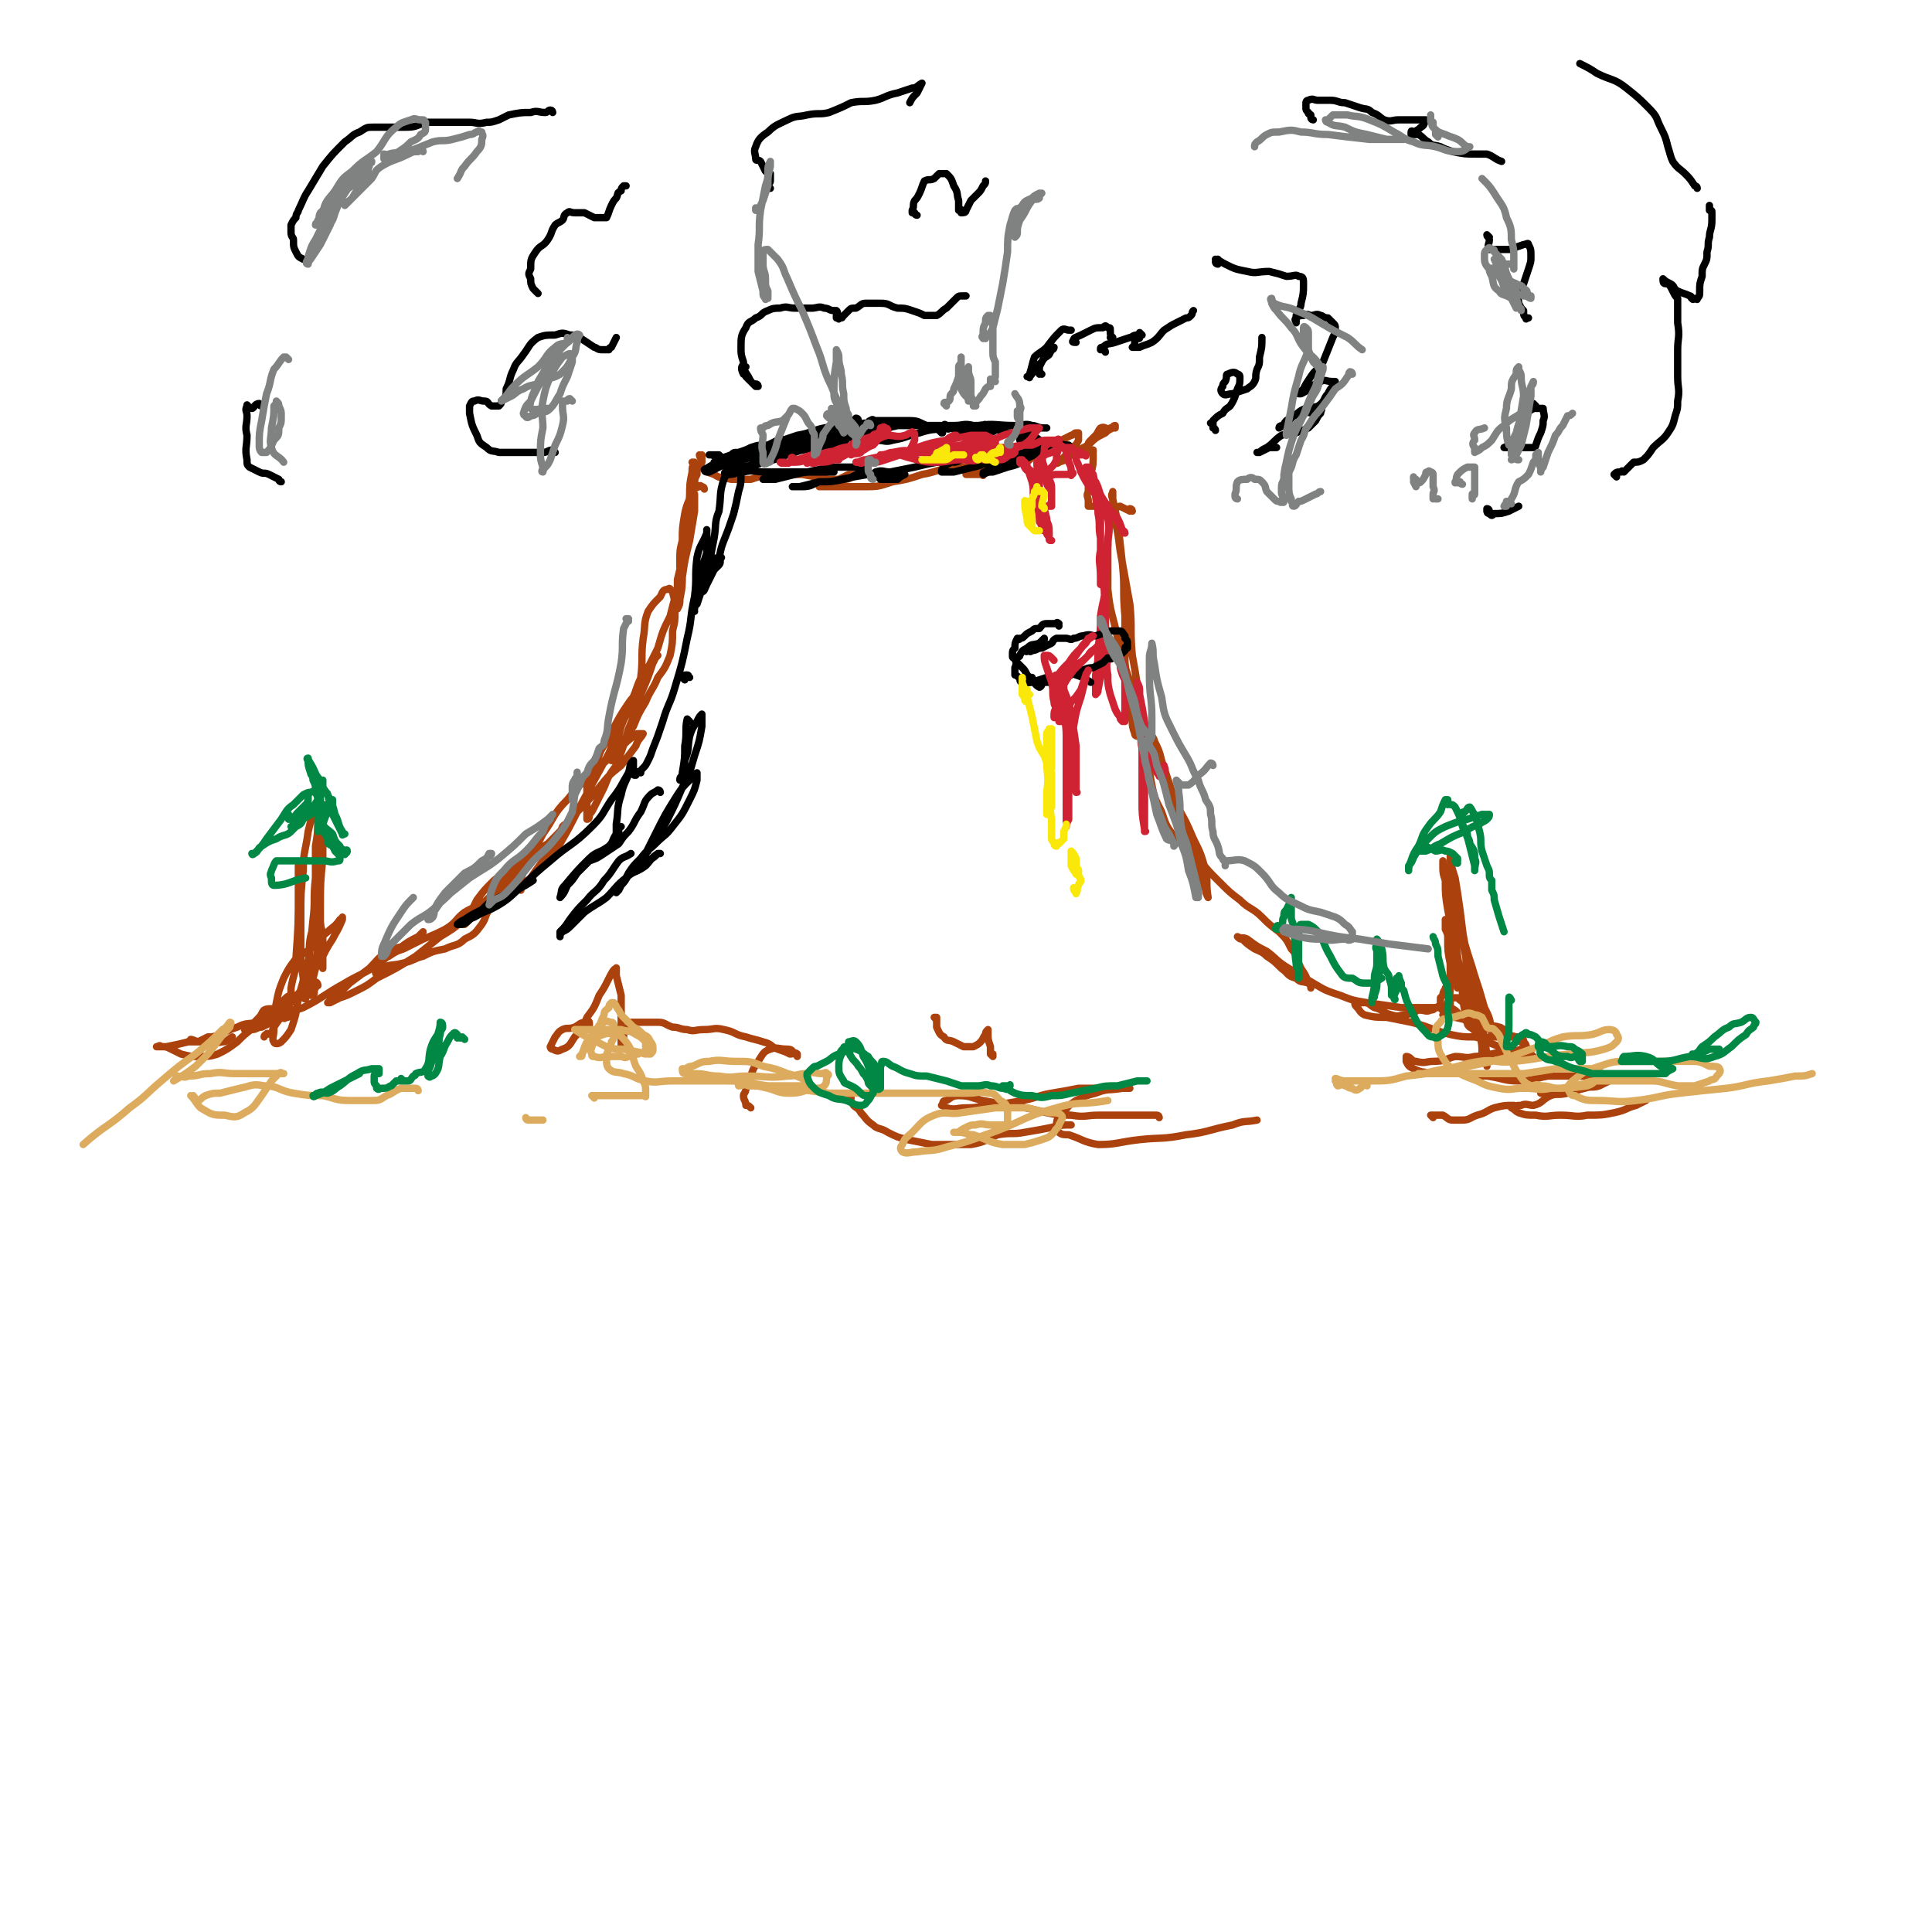 <svg viewBox='0 0 790 790' version='1.1' xmlns='http://www.w3.org/2000/svg' xmlns:xlink='http://www.w3.org/1999/xlink'><g fill='none' stroke='rgb(171,65,13)' stroke-width='3' stroke-linecap='round' stroke-linejoin='round'><path d='M284,190c0,0 -1,-1 -1,-1 0,0 1,0 1,0 -1,2 -1,2 -1,4 -1,5 -1,5 -1,11 -1,6 -1,6 -2,13 0,4 0,4 0,8 -1,3 0,3 -1,6 0,1 0,1 0,2 0,0 0,0 0,0 0,0 -1,0 -1,-1 0,-1 0,-1 0,-3 0,-4 0,-4 1,-8 0,-5 0,-5 1,-11 1,-5 2,-5 3,-9 1,-3 1,-3 1,-5 0,-1 0,-1 0,-2 0,0 0,0 0,0 0,2 0,2 0,3 -1,3 -1,3 -2,5 0,4 -1,4 -1,8 0,5 0,5 -1,10 0,7 0,7 -1,14 0,6 0,6 -1,11 0,2 0,2 -1,4 0,0 0,0 0,0 0,-1 0,-1 0,-2 0,-5 0,-5 0,-10 1,-4 1,-4 2,-9 1,-6 1,-6 3,-11 1,-5 1,-5 2,-10 0,-2 0,-2 0,-5 0,0 0,0 0,0 0,3 0,3 0,7 -1,6 -1,6 -2,12 -2,8 -2,8 -3,15 -3,8 -3,8 -5,16 -3,6 -3,6 -5,13 -2,4 -2,4 -4,8 -1,2 -1,2 -2,4 0,1 0,1 0,2 0,0 -1,0 -1,0 0,-1 0,-1 0,-2 1,-8 0,-8 1,-16 1,-5 0,-6 2,-11 2,-3 2,-3 5,-6 1,-2 1,-3 3,-3 1,-1 1,0 2,1 1,4 1,4 1,8 0,4 0,4 -1,8 0,5 0,5 -1,10 -2,5 -2,5 -5,9 -2,5 -3,5 -5,10 -3,5 -3,5 -5,10 -3,4 -3,4 -5,9 -1,3 -1,3 -2,5 -1,0 -1,0 -2,0 0,0 0,0 0,0 1,-3 1,-3 2,-6 1,-4 1,-4 2,-8 2,-5 2,-5 4,-10 3,-6 2,-7 6,-13 1,-2 1,-1 3,-3 1,-1 0,-2 2,-3 0,0 0,0 0,0 0,0 0,0 0,0 -1,1 -1,1 -2,3 -2,6 -2,6 -5,13 -2,7 -2,7 -5,14 -2,7 -2,7 -5,15 -3,4 -3,4 -5,9 -2,4 -2,4 -4,8 -1,2 -1,2 -2,3 0,1 0,2 -1,2 0,-1 0,-2 0,-3 0,-5 0,-5 0,-10 1,-5 2,-5 4,-9 1,-5 1,-5 4,-10 4,-7 4,-8 8,-14 2,-3 2,-3 4,-5 2,-2 1,-2 2,-3 0,0 0,0 0,0 -2,4 -2,4 -4,8 -5,9 -5,9 -9,19 -6,11 -6,11 -12,22 -4,8 -4,8 -8,15 -3,4 -4,3 -7,7 -3,4 -3,4 -5,7 -2,2 -2,1 -3,3 -1,1 -1,2 -1,2 0,-1 0,-2 0,-4 1,-4 1,-4 2,-8 3,-5 4,-5 7,-11 5,-7 4,-8 10,-14 8,-10 9,-9 18,-18 5,-4 4,-4 9,-8 1,-1 1,-1 3,-1 1,0 1,0 1,0 -1,2 -2,2 -3,5 -3,4 -3,4 -6,8 -5,4 -5,4 -9,9 -5,6 -5,6 -10,11 -5,6 -5,6 -11,12 -6,5 -6,5 -12,11 -5,4 -4,5 -8,9 -3,3 -3,3 -5,5 -2,2 -3,1 -5,3 -1,2 -1,2 -2,3 -1,1 -1,1 -2,2 0,0 0,0 0,0 1,-2 1,-2 2,-3 1,-3 1,-3 3,-7 3,-4 3,-4 7,-8 5,-4 6,-4 12,-8 4,-2 4,-2 8,-4 2,-2 2,-3 5,-5 2,-2 2,-2 3,-5 1,-1 1,-1 2,-1 0,0 0,0 0,0 -1,1 -1,1 -2,3 -3,2 -3,2 -6,5 -5,3 -5,2 -9,6 -4,4 -4,4 -8,8 -3,4 -3,4 -7,8 -4,4 -5,3 -10,6 -4,3 -3,4 -8,7 -4,2 -4,2 -9,4 -4,2 -4,2 -8,4 -3,1 -3,1 -6,3 -1,0 -1,0 -2,1 -2,3 -2,3 -3,5 -1,1 0,1 0,2 0,0 0,0 0,0 1,-2 0,-3 2,-3 4,-2 4,-1 8,-2 5,-1 5,-2 9,-3 4,-2 4,-2 9,-3 4,-2 5,-1 8,-4 4,-2 4,-2 7,-6 2,-3 1,-3 3,-6 2,-2 2,-2 3,-4 1,0 1,-1 1,-1 0,0 -1,0 -1,0 -2,1 -2,1 -4,3 -5,3 -5,3 -9,6 -5,4 -5,4 -10,7 -5,4 -5,4 -10,8 -8,5 -8,5 -16,9 -4,3 -4,3 -8,5 -4,2 -4,2 -7,3 -2,1 -2,1 -4,2 0,0 0,0 -1,0 0,0 0,0 0,0 1,-1 1,-1 2,-2 4,-3 4,-3 7,-6 4,-3 4,-3 8,-6 4,-4 3,-4 8,-7 3,-2 4,-1 8,-3 2,-1 2,-1 4,-3 1,-1 1,-1 2,-2 0,0 0,0 0,0 -1,1 -1,1 -2,2 -4,2 -4,2 -8,5 -5,3 -5,4 -11,8 -5,3 -6,3 -11,6 -9,5 -9,6 -17,10 -5,2 -6,0 -11,1 -4,1 -4,1 -7,3 -2,2 -2,2 -4,4 0,0 0,1 -1,1 0,0 0,0 0,0 0,0 0,0 0,0 0,1 -1,0 -1,0 1,0 2,0 3,0 2,0 2,-1 4,-1 2,-1 2,-1 4,-2 2,-1 2,-1 4,-2 1,0 1,1 2,0 1,0 1,0 2,-1 0,0 0,0 0,0 0,0 0,-1 -1,-1 -1,0 -1,0 -2,1 -6,1 -6,2 -11,3 -4,1 -4,0 -8,2 -3,1 -3,1 -7,3 -3,1 -3,1 -5,1 -2,1 -2,1 -4,2 -2,0 -2,0 -3,0 0,0 0,0 0,0 0,0 -1,0 0,-1 1,0 2,1 4,1 4,0 4,1 9,0 2,0 2,-1 4,-2 '/><path d='M288,200c0,-1 -1,-1 -1,-1 -1,-1 -1,0 -1,0 -1,0 -1,1 -2,0 0,0 0,-1 0,-2 0,-1 0,-1 1,-3 0,-1 0,-1 0,-3 1,-1 1,-1 2,-2 0,0 0,0 0,-1 0,-1 0,-1 0,-2 0,0 0,0 0,0 0,1 -1,0 -1,0 0,0 0,1 1,2 0,0 0,0 0,0 0,1 -1,2 0,3 2,2 2,2 5,3 3,2 3,1 7,2 4,0 4,0 8,0 3,-1 3,-1 7,-2 4,0 4,0 8,0 3,0 3,0 6,0 6,1 5,1 11,2 3,0 3,0 6,0 3,0 3,-1 5,-2 0,0 0,0 0,0 0,0 0,0 0,0 0,0 0,0 0,0 -2,0 -2,0 -3,0 -2,1 -2,1 -4,2 -2,1 -2,1 -5,1 -1,1 -1,1 -2,2 0,0 -1,0 -1,0 0,0 1,0 1,0 1,0 1,0 1,0 4,0 4,0 7,0 5,0 5,0 9,0 6,0 6,0 12,-2 6,-1 6,-1 12,-3 6,-1 6,-2 13,-3 2,0 3,0 5,0 2,0 2,0 4,0 1,0 1,1 2,2 0,0 0,0 1,0 0,0 0,-1 0,0 0,0 1,1 0,1 0,1 0,0 -1,0 -2,0 -2,0 -3,0 -1,0 -1,0 -2,0 0,0 -1,0 -1,0 0,0 1,0 1,0 2,0 2,0 5,-1 4,-2 4,-2 7,-4 4,-1 4,-1 7,-3 3,-1 3,0 7,-1 2,-1 2,-1 5,-2 0,0 0,0 1,0 0,0 0,0 0,0 0,0 0,0 0,0 -1,1 -1,1 -1,2 -2,1 -2,0 -4,1 -1,1 -1,1 -2,2 -1,1 -1,1 -2,1 0,1 0,0 -1,0 0,0 0,0 0,0 2,-1 2,-1 4,-3 3,-2 3,-1 6,-3 3,-1 3,-2 6,-3 2,-1 2,-1 4,-2 1,0 1,-1 2,-1 1,0 1,0 1,0 0,0 0,0 0,0 0,1 0,1 0,3 -1,2 -1,2 -3,3 -2,3 -2,3 -4,5 -1,1 -1,1 -2,1 0,0 0,0 0,0 0,0 0,1 1,0 3,-1 3,-1 5,-3 4,-2 3,-2 7,-4 3,-3 3,-3 7,-5 1,-1 1,-1 3,-2 1,0 1,0 1,0 0,0 0,-1 0,-1 -1,0 -1,1 -2,1 -2,1 -2,-1 -4,0 -1,1 -1,2 -2,3 -1,1 -1,1 -2,2 -1,1 -1,1 -1,2 -1,0 -1,1 -1,1 0,0 0,0 -1,0 0,0 0,0 0,0 1,1 1,1 2,2 0,0 0,0 1,0 1,0 1,0 1,0 0,0 0,0 0,0 0,0 0,-1 0,-1 -1,1 0,1 0,2 0,4 0,4 -1,8 -1,3 -1,3 -1,7 -1,2 0,2 0,4 0,0 0,0 0,0 0,0 0,0 0,0 0,1 0,1 0,2 0,0 1,0 1,0 0,0 0,0 0,0 1,0 1,0 1,0 0,0 0,0 1,0 '/><path d='M463,209c0,0 0,-1 -1,-1 0,0 0,1 0,1 -2,-1 -2,-1 -4,-2 -1,0 -1,1 -2,0 -1,-1 -1,-1 -1,-3 -1,-2 0,-2 0,-3 0,0 0,0 0,0 0,1 0,1 0,3 1,5 1,5 2,9 1,9 1,9 2,18 1,10 0,10 1,21 0,9 0,9 0,19 1,8 1,8 2,16 0,4 0,4 1,8 0,2 0,2 1,5 0,1 1,1 1,1 0,0 0,0 0,0 0,-1 0,-1 0,-3 0,-4 1,-4 1,-8 -1,-11 -1,-11 -3,-22 -1,-11 0,-11 -1,-21 -2,-11 -2,-11 -4,-22 -1,-8 -1,-8 -3,-15 0,0 -1,0 -1,0 -1,5 0,6 -1,11 0,10 0,10 0,20 1,10 2,10 4,20 3,12 3,12 7,23 3,10 3,10 7,21 3,8 3,8 6,17 3,8 3,8 6,16 3,6 3,6 5,11 2,5 1,5 3,10 1,2 1,2 2,5 0,1 0,1 1,3 0,0 0,0 0,0 -1,-6 0,-6 -1,-11 -2,-7 -2,-7 -5,-13 -3,-7 -3,-7 -7,-14 -3,-9 -3,-9 -6,-18 -1,-4 -1,-4 -3,-8 0,-1 -1,-2 -1,-2 -1,1 -1,2 -1,4 -1,3 -1,3 0,6 0,5 0,5 1,10 1,5 1,5 4,11 2,6 2,6 6,11 4,4 5,4 9,8 4,5 4,5 8,9 5,5 5,5 9,8 4,4 5,3 9,7 3,3 3,3 7,6 3,3 3,3 5,7 3,3 2,4 4,8 2,3 2,3 3,6 1,1 1,1 1,2 0,0 0,0 0,0 0,-1 0,-1 -1,-2 -3,-1 -3,0 -5,-2 -4,-1 -3,-2 -6,-4 -3,-3 -3,-3 -6,-5 -2,-2 -3,-2 -5,-3 -3,-2 -3,-2 -5,-4 -1,0 -1,0 -2,-1 0,0 0,0 0,0 2,1 2,0 4,1 4,3 4,3 8,5 4,3 4,4 9,7 5,3 5,3 10,6 5,3 5,3 11,5 5,2 5,2 11,3 7,1 7,1 14,2 3,0 3,0 7,0 3,0 3,0 5,0 1,0 1,0 3,0 0,0 0,0 0,0 0,0 0,-1 0,0 -2,0 -1,1 -3,1 -2,1 -2,0 -5,0 -2,1 -2,1 -5,2 -3,0 -3,1 -6,0 -4,-1 -3,-2 -7,-3 -2,-1 -2,-2 -4,-2 -2,0 -2,0 -3,0 -1,0 -1,0 -1,0 0,1 0,1 1,2 1,1 1,2 3,3 4,1 5,1 9,1 5,1 5,1 10,2 8,2 8,3 16,5 5,1 5,1 10,1 4,1 4,0 8,0 4,0 4,0 8,0 1,0 2,0 3,0 1,1 1,1 1,2 1,1 1,1 1,2 0,1 -1,1 -2,1 -3,1 -3,1 -6,2 -3,0 -3,-1 -6,0 -4,0 -4,1 -7,1 -4,1 -4,0 -8,0 -4,1 -4,2 -9,2 -3,0 -3,1 -7,0 -2,0 -2,-2 -4,-2 0,0 0,1 0,2 1,2 1,2 3,3 4,2 4,1 8,2 5,0 5,-1 10,0 6,0 6,1 12,1 7,1 7,2 13,2 6,0 6,-1 12,-2 6,0 6,0 11,0 3,0 3,0 7,0 2,0 2,0 5,0 1,0 1,0 2,0 0,0 0,0 0,0 0,1 0,1 0,2 -2,1 -2,1 -4,2 -3,1 -3,0 -6,1 -4,1 -4,1 -7,2 -4,1 -4,0 -7,1 -4,2 -3,3 -7,4 -2,0 -3,-1 -5,0 -2,0 -2,0 -4,1 0,0 0,0 0,0 2,1 1,1 3,2 3,1 3,1 7,1 5,1 5,0 10,0 6,0 6,1 11,0 6,0 6,0 11,-1 5,-1 5,-2 9,-3 2,-1 2,-1 4,-2 '/><path d='M474,457c0,0 0,-1 -1,-1 -7,0 -7,0 -13,0 -6,0 -6,0 -11,0 -5,0 -5,1 -11,0 -5,0 -5,0 -10,-1 -8,-2 -8,-2 -15,-3 -5,-1 -6,-1 -11,-2 -5,-1 -5,-2 -10,-2 -3,0 -3,1 -5,2 -2,0 -1,1 -2,2 0,0 0,0 0,0 1,0 1,1 2,1 4,1 4,0 8,0 6,0 6,-1 12,-1 5,-1 6,-1 11,-2 6,-1 6,-2 12,-3 6,-1 6,-1 11,-2 5,0 6,0 11,0 4,0 4,0 7,0 1,0 1,0 3,0 0,0 0,0 0,0 -2,0 -2,0 -3,0 -6,1 -6,0 -11,2 -4,1 -4,1 -8,3 -3,2 -3,2 -5,5 -2,2 -3,2 -3,5 -1,1 0,2 1,3 1,1 2,1 4,1 6,2 6,3 12,4 8,0 8,-1 17,-2 9,-1 9,0 19,-2 9,-1 9,-2 19,-4 5,-2 5,-1 10,-2 '/><path d='M586,457c0,0 -1,-1 -1,-1 2,0 3,0 5,0 2,1 2,2 4,2 2,0 2,0 4,0 3,0 3,-1 6,-2 4,-1 4,-2 7,-3 4,-1 4,-1 8,-1 '/><path d='M639,447c0,0 0,-1 -1,-1 0,0 1,1 1,1 0,0 0,0 -1,0 -1,0 -1,0 -2,0 -1,0 -1,0 -3,0 -1,0 -1,0 -2,0 -1,0 -1,0 -1,0 '/><path d='M593,403c0,-1 -1,-2 -1,-1 0,0 0,1 -1,2 0,1 -1,1 -1,3 -1,1 -1,1 -1,1 0,2 0,2 0,4 0,0 0,0 0,0 1,0 0,1 1,1 0,0 1,0 1,0 1,-1 1,-1 1,-3 1,-4 1,-4 1,-8 0,-4 0,-4 0,-8 -1,-5 -1,-5 -1,-10 0,-2 0,-2 -1,-4 0,-2 0,-2 0,-4 0,0 0,0 0,0 0,1 0,1 0,2 1,2 1,2 1,5 0,2 0,2 1,5 0,3 0,3 1,6 0,2 0,2 1,5 0,0 0,0 0,0 0,0 0,0 0,0 0,-2 0,-3 0,-5 0,-5 0,-5 0,-10 -1,-6 -2,-6 -3,-12 -1,-6 -1,-6 -1,-12 -1,-3 -1,-3 -1,-6 0,-1 0,-1 0,-2 0,0 0,0 0,0 0,1 0,0 0,0 0,2 1,3 2,7 1,5 1,5 1,9 1,6 1,6 2,12 0,5 0,5 1,11 0,3 0,3 0,6 1,3 0,3 0,5 0,1 0,2 0,2 0,0 0,-1 0,-2 0,-5 0,-5 0,-10 -1,-5 -1,-5 -2,-11 -1,-5 -1,-5 -1,-11 -1,-4 -1,-4 -2,-8 0,-2 0,-2 0,-3 0,0 0,0 0,0 0,1 0,1 0,1 1,5 1,5 2,10 1,7 0,7 2,14 1,7 1,7 2,13 1,5 1,5 1,10 1,3 0,3 1,6 0,3 0,3 1,5 0,1 0,1 1,2 0,0 0,0 0,0 0,0 0,0 0,0 0,-3 1,-3 0,-5 0,-7 0,-7 -1,-13 -1,-7 0,-7 -1,-14 -1,-8 -1,-8 -2,-16 -1,-7 -1,-7 -2,-13 -1,-3 -1,-3 -2,-7 0,-1 0,-1 0,-3 0,0 0,0 0,0 0,4 0,4 1,8 1,10 1,10 2,19 2,9 2,9 4,18 2,7 1,7 3,14 1,5 2,5 3,8 2,3 2,3 4,5 0,1 0,2 0,2 0,0 0,-1 0,-2 -1,-5 -1,-5 -3,-9 -2,-7 -2,-7 -4,-13 -2,-7 -2,-6 -4,-13 -2,-7 -2,-7 -4,-14 -1,-6 -1,-6 -2,-12 0,-1 0,-1 0,-3 0,0 0,0 0,0 2,5 2,5 3,10 2,9 1,9 3,19 1,7 1,7 2,14 2,7 2,7 3,13 1,5 0,5 1,10 1,4 1,4 1,8 1,1 1,1 2,3 0,1 0,1 0,2 0,0 0,0 0,0 0,-3 0,-3 0,-5 -1,-5 0,-5 -2,-10 -2,-5 -3,-5 -6,-9 -1,-2 -2,-2 -4,-4 0,0 -1,0 -1,0 -1,0 -2,0 -2,0 -1,1 0,1 0,2 0,1 0,1 0,2 2,1 2,1 4,3 2,1 2,2 4,3 3,1 3,1 6,2 3,0 3,-1 6,0 1,0 1,1 3,1 0,0 0,0 0,0 0,0 0,0 0,0 -1,1 0,2 -1,2 -3,0 -3,-1 -5,-2 -5,-1 -5,-1 -10,-3 -1,-1 -1,-1 -2,-2 -3,-1 -3,-1 -6,-1 -1,0 -1,0 -1,0 -1,0 -1,0 -1,0 0,0 0,0 1,0 2,1 2,1 4,1 4,1 5,1 9,2 4,1 4,1 9,3 3,2 3,2 7,3 2,2 2,2 4,4 1,1 1,1 2,3 1,1 1,1 1,1 0,1 0,0 -1,0 -2,0 -2,0 -5,-1 -4,-2 -4,-1 -8,-3 -5,-2 -5,-2 -8,-5 -2,-1 -2,-2 -4,-3 0,-1 0,0 0,0 0,0 0,0 1,0 3,0 3,0 5,0 1,-1 1,-1 2,-2 '/><path d='M130,403c0,-1 -1,-2 -1,-1 -1,0 0,1 0,2 -1,1 0,2 -1,3 0,0 -1,0 -1,0 0,0 0,0 0,0 0,-2 0,-2 0,-3 1,-4 1,-4 2,-8 0,-5 1,-5 1,-10 0,-7 0,-7 1,-14 0,-11 0,-11 1,-21 0,-5 0,-5 0,-10 0,-1 0,-2 0,-3 0,0 -1,1 -1,2 0,4 0,4 0,8 -1,4 0,4 0,9 0,5 -1,5 0,10 0,5 0,5 0,9 0,4 1,4 1,8 0,4 0,4 0,7 0,1 0,1 0,3 0,1 0,2 0,2 0,0 0,-1 0,-2 0,-3 0,-3 0,-6 -1,-5 0,-5 -1,-10 0,-4 -1,-4 -1,-8 -1,-5 0,-5 -1,-10 0,0 0,0 0,0 1,1 0,0 0,0 0,0 0,0 0,0 0,4 0,4 0,7 0,4 0,4 0,8 -1,4 -1,4 -2,8 -1,5 0,5 -1,11 -2,7 -2,7 -4,14 -1,7 -1,7 -3,13 -2,3 -2,3 -4,5 -1,1 -3,1 -3,0 -1,-1 0,-2 0,-5 0,-5 0,-6 1,-11 1,-5 1,-5 3,-10 2,-4 2,-4 5,-8 3,-2 3,-2 6,-4 4,-3 3,-4 7,-7 2,-2 3,-2 5,-5 1,0 1,-1 1,-1 0,0 0,1 0,1 -2,5 -2,4 -4,8 -4,6 -3,6 -7,12 -3,5 -2,5 -6,9 -3,4 -3,4 -6,7 -2,2 -3,2 -5,3 -2,0 -2,-1 -4,0 -1,0 0,1 -1,1 0,1 -1,0 -1,0 0,0 0,0 0,0 1,-1 1,-2 2,-3 2,-1 3,0 5,-1 2,-2 2,-2 4,-4 1,-1 2,-1 4,-1 1,0 1,-1 2,0 1,0 1,1 2,1 0,0 0,0 0,0 0,1 0,0 -1,0 0,0 1,1 1,0 0,0 0,0 0,-1 0,-3 0,-3 -1,-7 0,-5 -1,-5 -1,-11 0,-7 0,-7 0,-14 0,-10 0,-10 1,-19 0,-8 1,-8 2,-16 1,-4 1,-4 2,-8 1,-2 1,-2 2,-3 0,0 0,0 0,0 0,2 0,2 0,4 0,7 0,7 -1,13 0,6 0,6 0,13 -1,9 0,9 -1,17 -1,10 -1,10 -2,20 0,4 0,4 -1,8 0,0 0,0 -1,1 0,0 0,0 0,0 0,-2 0,-2 0,-5 -1,-7 -1,-7 -2,-14 0,-8 0,-8 0,-16 0,-6 0,-6 0,-11 0,-3 0,-3 0,-5 0,0 0,0 0,0 0,5 0,5 0,10 0,14 0,14 -1,28 0,6 -1,6 -2,12 0,3 0,3 -1,6 -1,3 -1,2 -2,5 -2,2 -2,2 -4,5 -1,1 0,2 -1,3 -1,0 -2,-1 -2,0 -1,0 -1,1 -1,1 '/><path d='M116,414c0,0 -1,-1 -1,-1 0,0 1,0 1,0 -1,1 -1,2 -2,2 -2,0 -3,-1 -5,0 -3,1 -3,2 -5,5 -4,3 -4,3 -7,6 -4,3 -4,3 -8,5 -3,1 -4,1 -8,1 -3,0 -3,0 -7,-1 -2,-1 -2,-1 -4,-2 -2,-1 -2,-1 -4,-1 -1,-1 -1,0 -2,0 0,0 0,0 0,0 2,0 2,0 4,0 5,-1 5,-1 9,-2 '/><path d='M241,419c0,-1 0,-2 -1,-1 -3,0 -3,1 -5,2 -3,1 -3,0 -5,1 -2,1 -2,2 -3,3 -1,2 -1,2 -2,4 0,0 0,1 1,1 2,1 2,1 4,0 3,-1 3,-2 5,-5 3,-3 3,-3 5,-8 3,-4 3,-4 5,-9 2,-3 2,-3 4,-7 1,-2 2,-4 3,-4 0,-1 0,1 0,3 1,4 1,4 2,8 0,5 0,5 0,9 0,4 0,4 0,8 0,2 0,2 0,4 0,0 1,0 1,0 0,-1 0,-1 0,-2 0,-1 0,-1 0,-2 0,0 0,0 0,-1 1,-2 1,-2 2,-3 0,-1 0,-2 1,-2 1,0 1,0 2,0 4,0 5,0 9,0 3,0 3,1 6,2 3,0 3,1 6,1 3,1 3,0 7,0 4,0 4,-1 8,0 5,1 4,2 9,3 3,1 4,1 7,2 4,1 3,2 6,3 3,1 3,1 5,2 2,0 2,-1 3,0 0,0 0,1 0,1 0,0 0,-1 -1,-1 -1,-1 -1,-2 -3,-2 -4,0 -4,-1 -7,0 -3,1 -3,2 -5,5 -2,3 -2,3 -3,6 -1,3 -1,3 -2,5 0,2 -1,2 -1,3 0,2 1,2 1,4 1,0 1,0 2,1 '/><path d='M348,449c0,0 -1,-1 -1,-1 0,1 1,2 2,4 1,1 2,1 3,3 2,2 2,3 5,5 2,2 3,1 6,3 4,2 4,2 8,3 5,1 5,1 10,2 8,0 8,0 16,0 6,-1 6,-2 11,-4 6,-1 6,0 11,-1 6,-1 6,-1 11,-2 4,-1 4,-1 8,-1 '/><path d='M383,417c0,0 -1,-1 -1,-1 0,0 1,0 1,0 0,2 0,2 0,4 1,2 1,3 3,4 1,2 2,1 4,2 2,1 2,1 4,2 2,0 2,0 4,0 2,-1 2,-1 3,-2 1,-1 1,-2 2,-3 0,-1 0,-1 1,-2 0,0 0,0 0,0 0,1 0,1 0,2 0,2 0,2 1,5 0,0 0,0 0,1 0,1 0,1 0,2 1,1 1,1 1,1 0,0 0,0 0,-1 '/></g>
<g fill='none' stroke='rgb(220,171,94)' stroke-width='3' stroke-linecap='round' stroke-linejoin='round'><path d='M216,458c0,0 -1,0 -1,-1 0,0 0,1 1,1 1,0 1,0 1,0 3,0 3,0 5,0 '/><path d='M243,449c0,0 -1,-1 -1,-1 3,0 4,0 8,0 3,0 3,0 6,0 2,0 2,0 4,0 2,0 2,0 4,0 0,0 0,1 0,0 0,0 0,0 0,-1 0,-3 0,-3 -1,-5 -1,-3 -1,-3 -3,-6 -2,-5 -1,-6 -4,-10 -2,-2 -2,-3 -5,-3 -3,-1 -4,0 -7,1 -2,1 -1,2 -2,4 0,1 -1,1 0,3 0,1 0,1 1,1 3,1 3,0 6,0 2,0 2,0 5,0 1,0 1,1 3,0 2,0 2,-1 4,-1 1,-1 2,0 3,0 0,-1 0,-1 0,-2 0,-1 0,-2 0,-3 -2,-2 -2,-2 -4,-3 -3,-2 -3,-1 -6,-2 -4,0 -5,0 -9,0 -3,0 -3,0 -6,0 -1,0 -1,0 -3,0 0,0 0,0 -1,0 0,0 0,0 0,0 3,2 3,2 5,3 4,2 4,2 8,4 3,1 3,1 7,1 5,1 5,1 10,2 0,0 1,0 1,0 1,-1 1,-1 1,-2 0,-1 0,-2 -1,-3 -1,-2 -1,-2 -3,-3 -2,-2 -2,-2 -4,-3 -2,-2 -2,-2 -4,-4 -1,-1 -1,-1 -2,-3 -1,-1 -1,-2 -2,-3 0,0 0,0 -1,0 0,0 0,0 0,0 0,0 0,0 0,0 -1,1 -1,1 -1,2 -1,1 -2,1 -2,3 -1,2 -1,2 -2,5 -1,2 -1,2 -3,4 -1,3 -2,3 -3,5 -1,2 -1,2 -2,3 0,0 0,0 0,0 1,0 1,0 1,-1 1,-3 1,-3 2,-5 2,-2 2,-3 4,-5 1,-2 1,-2 3,-3 1,-1 2,0 3,0 1,0 1,1 1,2 0,1 0,1 0,3 0,1 0,2 -1,3 0,2 -1,1 -1,3 -1,2 -1,2 -1,3 0,3 0,4 1,5 2,2 3,1 6,2 5,1 4,2 9,3 5,1 5,0 11,0 5,0 5,0 11,0 6,0 6,0 11,0 9,0 9,1 17,2 5,0 5,0 9,0 3,0 3,0 6,0 1,0 1,0 2,0 0,0 1,0 1,0 -1,-1 -1,-1 -2,-2 -4,-2 -4,-2 -8,-3 -5,-2 -5,-2 -10,-3 -5,-2 -5,-2 -11,-2 -6,0 -6,-1 -11,0 -4,0 -4,1 -7,2 -2,0 -2,1 -3,1 -1,0 -1,0 -1,0 0,1 0,2 1,2 2,0 2,0 4,0 5,0 5,1 10,1 6,1 6,0 11,0 9,0 9,1 17,0 4,0 4,-1 8,-1 3,-1 3,0 6,0 1,0 2,-1 2,0 1,0 1,1 0,1 0,2 0,3 -1,4 -1,1 -2,1 -4,1 -5,1 -5,2 -10,2 -5,0 -5,-1 -9,-2 -4,-1 -4,-1 -8,-1 -2,-1 -2,0 -4,0 0,-1 -1,-2 0,-2 0,0 0,0 1,0 4,1 4,1 7,2 7,1 7,0 13,1 8,1 8,1 16,2 8,0 8,0 16,0 10,0 10,0 21,0 5,0 5,0 11,0 4,0 4,0 9,0 4,0 4,-1 8,0 3,0 3,1 5,3 2,1 2,1 3,3 0,2 0,3 0,5 0,1 0,1 1,2 0,0 0,0 0,0 -1,0 -1,0 -3,0 -2,0 -2,0 -5,0 -3,0 -3,-1 -6,0 -2,0 -2,0 -4,1 -2,1 -2,1 -3,2 -1,0 -1,0 -2,0 0,0 0,0 0,0 1,0 1,0 2,0 3,0 3,1 6,1 6,2 6,3 12,4 5,0 5,0 9,0 4,-1 4,-1 7,-2 3,-1 3,-1 5,-3 1,-2 2,-2 2,-3 1,-2 2,-3 1,-4 -1,-1 -2,-1 -5,-1 -5,-1 -5,-1 -9,-2 -7,0 -7,0 -13,0 -7,1 -7,1 -14,2 -5,1 -6,-1 -11,1 -5,2 -5,3 -9,7 -2,2 -3,2 -4,5 -1,1 -1,2 0,3 2,1 3,0 6,0 6,-1 6,0 12,-2 8,-2 8,-2 16,-5 15,-5 14,-7 29,-11 10,-3 10,-1 21,-3 '/><path d='M559,444c0,0 -1,-1 -1,-1 -1,0 -1,2 -2,2 -1,1 -2,1 -3,0 -2,0 -2,-1 -3,-1 -2,-1 -2,0 -3,0 -1,-1 0,-1 -1,-2 0,0 0,0 0,0 1,0 0,0 0,-1 1,0 2,1 4,1 5,0 5,0 10,0 8,0 8,0 15,-2 9,-1 9,-1 17,-3 9,-1 9,-1 18,-3 8,-2 8,-2 16,-5 7,-2 6,-3 13,-5 6,-1 6,0 12,-1 4,-1 4,-2 7,-2 2,0 3,1 3,2 1,1 1,2 0,3 -2,2 -2,2 -5,3 -7,2 -7,1 -14,2 -12,1 -12,2 -23,3 -7,1 -7,-1 -14,0 -7,1 -7,2 -14,3 -5,1 -5,1 -9,2 -1,0 -1,0 -2,0 0,0 0,0 0,0 2,0 2,0 5,0 6,0 6,0 11,0 7,0 7,0 14,0 6,0 6,0 13,0 7,-1 7,-1 13,-2 5,0 5,0 10,0 3,0 3,0 5,0 2,0 2,0 3,0 0,1 0,1 0,2 0,1 0,1 0,1 -2,2 -2,3 -5,4 -7,1 -8,1 -15,1 -5,1 -5,0 -11,0 -5,0 -5,1 -10,0 -5,-1 -5,-1 -9,-3 -5,-2 -6,-2 -10,-5 -3,-2 -3,-3 -5,-6 -1,-2 -1,-3 -1,-5 -1,-2 -1,-2 -1,-3 0,-3 0,-3 2,-5 1,-2 2,-1 4,-2 3,0 3,-1 5,-1 2,-1 3,-1 5,0 1,0 1,0 3,1 1,2 1,2 2,4 1,1 2,0 3,1 2,2 2,2 3,5 2,4 2,4 4,8 2,4 2,4 5,8 1,1 1,1 3,2 2,0 2,-1 4,0 4,0 4,1 7,1 4,0 4,-1 7,-1 5,-1 5,-2 9,-2 6,0 6,0 11,0 6,0 6,0 11,0 5,0 5,1 11,2 3,0 4,0 7,0 3,-1 3,-1 6,-2 1,-1 2,0 3,-2 1,-1 2,-2 1,-3 0,-1 -2,-1 -4,-1 -4,-2 -4,-2 -8,-2 -6,0 -6,0 -12,0 -7,0 -7,0 -13,0 -6,0 -6,0 -12,2 -6,2 -6,2 -11,6 -1,1 -2,2 -2,3 1,2 1,3 3,3 4,2 5,2 9,2 8,0 8,1 16,0 9,-1 9,-2 18,-3 9,-1 9,-1 19,-2 8,-1 8,-2 17,-3 6,-1 6,-1 11,-2 4,0 4,0 7,-1 '/><path d='M171,446c0,0 0,-1 -1,-1 -1,0 -1,0 -2,0 -2,0 -2,0 -4,0 -3,1 -3,2 -6,3 -3,2 -3,2 -6,2 -5,0 -5,0 -9,0 -6,0 -6,-1 -11,-2 -6,0 -6,0 -12,-1 -6,-1 -6,-3 -12,-3 -5,-1 -5,0 -10,1 -4,1 -4,1 -8,2 -3,0 -3,0 -6,1 -2,1 -2,2 -3,2 -1,0 -1,-1 -2,-2 0,0 0,0 0,0 0,1 -1,0 -1,0 2,2 2,3 4,5 5,3 5,3 10,3 4,1 5,1 8,-1 4,-2 4,-3 7,-7 2,-3 2,-3 4,-6 2,-2 2,-2 3,-3 1,-1 1,0 2,0 0,0 0,0 0,0 -2,0 -2,0 -3,0 -4,0 -4,0 -8,0 -5,0 -5,0 -9,0 -5,0 -5,-1 -10,0 -5,0 -4,1 -9,1 -2,1 -2,0 -5,0 0,1 0,1 -1,2 0,0 0,0 0,0 5,-3 5,-3 9,-6 3,-3 3,-3 5,-5 5,-6 4,-6 9,-11 0,-1 1,-2 0,-2 -1,1 -1,2 -3,3 -5,5 -5,5 -11,10 -7,5 -7,5 -14,11 -6,5 -6,6 -13,11 -9,8 -10,7 -19,15 '/></g>
<g fill='none' stroke='rgb(0,136,68)' stroke-width='3' stroke-linecap='round' stroke-linejoin='round'><path d='M119,334c-1,0 -1,-1 -1,-1 -1,0 0,0 0,0 0,1 0,1 0,2 0,0 0,0 1,0 0,0 0,0 0,0 1,0 1,1 1,2 0,0 0,0 0,0 0,-1 0,-1 0,-2 1,-2 1,-2 2,-3 2,-2 2,-2 3,-3 1,-1 1,-1 1,-2 0,-1 0,-2 0,-2 0,0 0,1 0,2 -1,3 0,3 -2,6 -2,4 -2,4 -5,7 -2,2 -3,1 -6,3 -3,1 -3,1 -6,3 -2,1 -1,2 -3,3 -1,0 -1,0 -1,0 0,0 0,1 1,0 3,-3 3,-3 5,-6 3,-4 3,-4 6,-8 2,-3 2,-4 5,-6 2,-2 2,-2 4,-4 2,-1 2,-1 3,-1 2,-1 2,0 3,0 1,0 1,0 1,0 1,0 1,0 1,0 0,0 0,0 0,0 -2,3 -2,3 -4,6 -2,3 -2,3 -4,5 -1,2 -1,2 -3,3 0,0 0,0 -1,0 0,0 0,0 -1,0 0,0 0,0 0,0 1,0 1,0 2,0 1,-1 1,-2 3,-3 1,-1 2,-1 3,-2 2,-1 2,-2 4,-3 2,-1 2,-1 4,-1 0,-1 1,0 1,0 0,-1 0,-2 0,-2 0,0 0,1 0,2 -1,1 -1,1 -2,3 -1,2 -1,2 -2,5 -1,1 -2,0 -2,1 0,1 0,1 0,2 0,0 0,0 0,0 0,-3 0,-3 0,-5 0,-3 0,-3 0,-6 0,-3 0,-3 -1,-5 0,-3 0,-3 -1,-5 0,-2 -1,-2 -1,-3 -1,-3 -1,-3 -1,-5 0,0 0,0 0,0 0,0 -1,-1 0,-1 0,1 1,2 2,4 1,2 1,3 3,5 1,3 1,3 3,6 1,4 1,4 2,8 1,2 1,2 2,4 1,2 1,2 2,4 0,1 0,0 1,0 0,0 0,0 0,0 0,0 -1,0 -1,-1 -2,-3 -1,-3 -3,-7 -1,-4 -1,-4 -3,-8 0,-1 -1,-1 -2,-3 0,-1 0,-3 0,-3 0,0 -1,1 -1,2 0,3 0,3 0,6 1,5 0,5 1,10 1,2 2,2 4,4 1,3 1,3 3,5 0,1 1,1 2,2 0,0 0,0 0,0 0,0 1,-1 1,0 0,0 0,1 -1,1 0,1 0,0 0,0 -1,0 -1,1 -2,0 -1,0 -1,0 -2,-1 -1,-2 -1,-3 -2,-5 -1,-2 -1,-2 -2,-3 0,-1 0,0 -1,0 0,-1 0,-2 0,-2 0,0 0,1 0,2 1,1 1,1 2,3 0,2 0,2 2,3 1,2 1,2 2,3 1,1 1,1 1,2 0,0 0,0 0,0 0,1 0,1 -1,1 -3,1 -3,0 -6,0 -4,0 -4,0 -8,0 -3,0 -3,0 -6,0 -2,0 -3,0 -5,0 -1,1 -1,2 -2,4 0,1 -1,1 0,3 0,2 0,3 1,3 6,0 7,-2 13,-3 '/><path d='M190,425c0,0 -1,-1 -1,-1 0,0 0,0 0,0 -1,1 -1,0 -1,0 0,0 0,0 0,0 0,1 0,0 -1,0 0,0 0,1 0,0 0,0 0,-1 0,-1 -1,-1 -1,-1 -2,0 -1,1 -1,1 -2,3 -2,3 -1,3 -3,6 -1,4 0,4 -2,7 -1,1 -1,1 -2,1 0,1 -1,0 -1,0 0,0 0,0 0,0 0,-2 0,-2 1,-4 1,-4 2,-4 3,-7 1,-3 0,-3 1,-6 0,-2 1,-2 1,-3 0,-1 0,-2 -1,-2 0,1 0,2 -1,5 -2,3 -2,3 -3,6 -1,4 0,5 -2,8 -1,2 -2,1 -4,2 0,0 0,1 -1,1 -1,1 -1,2 -2,2 0,0 -1,0 -2,0 0,0 0,0 0,0 0,0 0,0 0,0 0,0 0,0 -1,-1 0,0 1,1 1,1 0,0 0,0 -1,0 0,0 0,0 -1,0 -1,0 -1,0 -1,0 -1,1 -1,1 -2,2 -1,0 -1,1 -3,1 0,0 0,0 -1,0 -1,0 -1,1 -2,0 0,0 0,-1 0,-1 -1,-1 -1,-1 -1,-2 0,-1 0,-1 0,-2 0,-1 1,-1 1,-1 0,0 1,0 1,0 0,-1 0,-1 0,-2 0,0 0,0 0,0 -2,0 -2,0 -3,0 -3,1 -3,0 -6,2 -4,2 -3,2 -7,5 -2,1 -2,2 -5,3 -2,0 -2,-1 -4,0 -1,0 -1,1 -2,1 0,0 0,0 0,0 0,0 0,1 1,0 3,-1 3,-1 6,-3 6,-3 6,-3 12,-6 '/><path d='M346,430c0,0 0,-1 -1,-1 -1,0 -1,1 -2,2 -3,1 -3,2 -5,3 -2,1 -2,1 -4,2 -1,0 -1,0 -2,1 -1,1 -1,1 -2,2 0,0 0,1 0,1 1,3 1,3 3,5 2,2 3,2 6,3 3,2 4,1 7,2 3,1 3,2 6,2 2,0 2,-1 3,-2 1,-1 1,-2 2,-3 0,-3 1,-3 1,-5 0,-3 1,-4 0,-6 -1,-2 -2,-2 -3,-4 -2,-1 -2,-2 -5,-3 -2,-1 -2,-1 -4,-1 -1,0 -1,0 -1,1 -1,3 -2,3 -2,7 0,3 0,3 2,6 0,1 1,1 3,2 2,1 2,1 4,3 1,1 1,1 3,1 1,0 1,0 2,-1 0,-1 1,-1 1,-2 0,-1 0,-1 -1,-3 0,-2 0,-2 -1,-3 -1,-3 -1,-4 -3,-7 -1,-3 -1,-4 -3,-6 -1,-1 -2,0 -3,0 0,0 0,0 0,0 0,1 0,2 0,3 1,2 0,2 1,3 1,2 2,2 3,4 1,1 1,1 2,3 1,1 1,1 2,3 0,1 0,1 1,2 1,1 1,1 2,1 1,0 1,1 2,0 0,0 0,-1 0,-1 0,-2 0,-2 0,-4 0,-1 0,-1 0,-3 0,-1 0,-1 0,-1 1,-1 0,-2 1,-2 2,0 2,1 4,2 3,1 3,2 7,3 3,1 3,1 7,1 4,1 4,1 8,2 3,1 3,1 6,2 3,0 3,0 7,0 2,0 3,-1 5,0 3,0 3,1 5,1 1,0 2,1 2,0 1,0 0,-1 1,-1 0,-1 0,0 0,0 0,0 0,0 0,0 -1,0 -1,0 -1,0 -1,0 -1,0 -2,0 0,0 0,0 0,0 1,0 1,1 2,1 1,1 1,1 3,2 3,1 3,1 7,1 4,1 4,1 8,0 4,0 4,0 8,-1 5,-1 5,-1 10,-2 4,-1 4,-1 9,-1 4,-1 4,-1 8,-2 2,0 2,0 4,0 '/><path d='M564,398c0,0 -1,-2 -1,-1 -1,1 0,2 0,5 0,2 0,2 -1,5 0,1 0,1 -1,1 0,1 0,2 0,2 0,0 0,-1 0,-2 1,-4 1,-4 1,-8 0,-3 1,-3 1,-6 0,-2 0,-2 0,-5 0,-1 -1,-1 0,-3 0,-1 0,-2 0,-2 1,1 1,2 2,4 1,4 0,4 1,8 1,2 2,2 2,4 1,3 1,3 1,5 0,1 0,1 0,2 0,0 0,0 1,0 0,0 0,1 0,1 0,0 0,0 0,0 1,1 0,1 0,0 0,-1 0,-1 1,-3 0,-2 0,-2 0,-5 1,0 1,-1 1,-1 0,0 0,1 1,3 0,2 0,2 1,3 1,4 1,4 3,8 2,4 2,5 5,8 2,2 2,3 4,3 2,1 2,0 4,-1 1,-1 2,-2 2,-3 1,-3 0,-4 0,-7 0,-4 1,-4 0,-8 0,-3 -1,-3 -2,-6 -1,-4 -1,-4 -2,-8 0,-3 0,-3 -1,-5 0,-2 -1,-2 -1,-3 '/><path d='M596,353c-1,0 -1,-1 -1,-1 0,0 1,1 1,0 0,0 0,0 0,-1 -1,-1 -1,-1 -2,-2 -2,-1 -2,-1 -3,-1 -2,-1 -2,0 -4,0 -2,-1 -2,-1 -4,-2 -1,0 -1,0 -2,0 -1,0 0,1 -1,2 0,0 0,0 0,0 0,0 0,0 0,0 1,0 1,0 3,0 3,-1 3,-2 6,-3 5,-3 5,-3 10,-5 3,-2 3,-2 6,-3 1,-1 2,-1 3,-2 1,-1 1,-1 1,-2 0,0 0,0 0,0 -1,0 -1,0 -3,0 -3,1 -3,1 -6,2 -4,1 -4,1 -9,3 -4,2 -4,2 -7,5 -3,3 -3,3 -5,6 -2,3 -1,3 -3,5 0,1 0,2 0,2 0,-1 0,-2 1,-4 1,-3 1,-3 3,-6 2,-4 1,-4 4,-8 2,-3 3,-3 5,-6 1,-3 1,-3 2,-5 1,0 1,0 1,0 0,0 0,1 0,2 0,0 0,0 0,0 0,0 0,-1 0,-1 -1,0 0,0 0,1 0,0 0,0 0,0 0,0 0,-1 0,-1 -1,0 0,0 0,1 0,0 0,-1 1,0 1,0 1,0 2,1 2,4 2,4 3,8 2,4 2,4 3,8 1,4 1,4 2,8 0,1 0,1 0,2 0,0 0,0 0,0 0,-3 1,-3 0,-5 0,-3 0,-3 -2,-6 0,-2 -1,-2 -1,-4 -1,-2 -1,-2 -2,-4 0,-2 0,-2 0,-4 0,-1 0,-1 1,-1 1,-1 1,-2 2,-2 1,1 1,2 2,3 1,3 1,3 2,7 1,4 0,4 1,8 1,3 1,3 2,6 1,2 1,2 1,3 0,2 0,2 1,3 0,2 0,2 0,4 1,2 1,2 1,4 2,7 2,7 4,13 '/><path d='M618,409c0,0 -1,-2 -1,-1 0,2 0,3 0,7 0,2 0,2 0,5 0,4 -1,4 -1,8 0,0 1,0 2,0 1,-1 1,-1 2,-2 0,-1 0,-1 1,-2 1,0 1,-1 2,-1 1,-1 1,-1 2,0 1,0 1,0 3,1 2,2 1,2 3,4 3,1 3,1 5,3 2,1 2,1 5,1 2,1 2,0 3,0 2,1 1,1 2,2 1,0 1,0 1,0 0,-1 0,-1 0,-2 0,0 0,-1 0,-1 -1,-1 -1,-1 -3,-2 -1,-1 -1,-1 -3,-1 -4,-1 -4,0 -8,0 -1,-1 -1,-2 -3,-2 -1,0 -1,1 -1,2 0,0 0,-1 1,0 0,2 -1,3 1,4 2,2 3,1 5,2 4,1 4,2 8,3 4,1 4,1 7,2 4,0 4,0 8,0 5,0 5,0 9,0 4,0 4,0 8,0 3,0 3,0 5,0 1,-1 1,-1 3,-2 0,0 0,0 0,0 0,0 0,0 0,0 -2,-1 -2,0 -5,-1 -3,-2 -2,-3 -6,-4 -4,-1 -5,0 -9,0 -1,1 0,1 -1,2 0,0 0,0 0,0 1,0 1,0 1,0 3,0 3,0 7,0 4,0 4,0 8,0 6,0 6,-1 12,-2 5,0 5,2 10,0 4,-1 4,-2 7,-4 3,-3 3,-3 6,-5 1,-2 2,-2 3,-3 0,-1 1,-1 1,-2 -1,-1 -1,-2 -2,-2 -2,0 -2,1 -4,2 -3,1 -3,0 -5,2 -3,1 -3,2 -6,4 -2,2 -2,2 -5,4 -1,1 -1,2 -3,3 0,0 0,0 -1,0 0,0 0,0 0,0 1,0 1,0 2,0 3,-1 3,-1 5,-2 2,0 2,0 4,0 '/><path d='M523,380c-1,0 -2,0 -1,-1 0,-1 1,0 2,-1 1,-1 0,-2 1,-3 0,-2 0,-2 1,-3 1,-2 1,-2 2,-4 0,0 0,0 0,-1 0,0 0,0 0,0 0,4 0,4 0,8 0,2 1,2 1,5 1,7 0,7 1,14 0,2 1,2 1,3 0,2 0,2 0,3 0,0 0,0 0,0 0,-2 0,-2 0,-4 0,-5 0,-5 0,-10 0,-3 0,-3 0,-6 1,-1 0,-2 1,-2 1,0 1,0 3,0 2,1 2,1 4,3 3,5 2,5 5,10 2,4 2,4 5,8 1,1 2,1 4,1 2,1 2,2 5,2 1,0 1,0 3,0 2,0 2,-1 4,-2 '/></g>
<g fill='none' stroke='rgb(0,0,0)' stroke-width='3' stroke-linecap='round' stroke-linejoin='round'><path d='M297,188c-1,0 -1,0 -1,-1 -1,0 0,1 0,1 -1,-1 -1,-1 -2,-2 -1,0 -1,0 -2,0 0,0 0,0 0,0 -1,0 -1,0 -1,0 0,0 -1,0 -1,0 0,0 1,0 1,0 3,1 2,2 5,2 3,0 3,-1 6,-2 3,0 3,0 5,0 1,0 1,0 2,0 0,0 0,0 1,0 0,0 0,0 0,0 -1,0 -1,0 -1,0 -2,0 -2,0 -4,0 -3,0 -3,0 -6,0 -3,1 -3,1 -5,2 -2,0 -1,1 -2,1 0,0 0,0 0,0 0,0 0,1 0,0 3,0 3,0 5,-1 3,-1 3,-1 5,-2 2,0 2,-1 4,-1 1,-1 1,0 3,0 0,0 0,0 1,0 0,0 0,0 0,0 0,0 0,0 0,0 1,0 0,-1 0,-1 -1,1 0,2 -1,2 -2,2 -3,1 -6,2 -5,1 -5,1 -9,3 -2,1 -2,1 -4,2 -1,0 -1,0 -1,0 0,0 0,0 0,0 0,0 -1,0 -1,-1 2,-1 3,-2 6,-3 4,-1 4,0 8,-1 4,-1 4,-2 8,-3 4,-2 4,-2 8,-3 1,-1 1,-1 2,-2 0,0 0,0 0,0 0,0 0,0 -1,-1 0,0 0,1 -1,1 -2,1 -2,1 -4,2 -4,0 -4,0 -7,1 -2,1 -2,1 -5,2 -2,0 -2,0 -3,1 -1,1 -1,2 -1,2 0,0 0,-1 1,-2 2,-1 2,0 5,-1 5,-2 5,-2 11,-3 5,-2 5,-2 11,-4 6,-1 6,-2 11,-3 5,-1 5,0 9,-1 2,-1 2,-1 4,-2 0,0 0,0 1,0 0,0 0,0 0,0 0,0 0,-1 -1,-1 -1,1 -1,2 -3,3 -2,1 -3,0 -5,1 -4,1 -4,1 -7,2 -4,1 -4,2 -8,3 -3,1 -3,-1 -6,0 -3,0 -3,0 -5,2 -1,0 -1,0 -2,1 0,0 0,0 0,0 0,0 0,0 0,0 3,-1 3,-1 6,-1 5,-2 5,-2 11,-4 6,-1 6,0 11,-1 6,-1 6,-1 11,-2 5,-1 5,-1 9,-1 5,-1 5,0 9,0 3,0 3,-1 7,0 2,0 2,0 5,1 1,1 1,1 2,2 0,0 0,0 0,0 0,0 0,0 0,0 1,0 0,0 0,-1 -1,0 0,-1 -1,-1 -2,-1 -2,-1 -5,-1 -3,-1 -3,-2 -7,-2 -3,0 -4,0 -7,0 -3,0 -3,0 -7,0 -1,0 -1,-1 -2,0 -1,0 -1,1 -1,2 0,0 0,0 0,0 0,0 -1,-1 -1,-1 0,0 1,0 2,1 3,0 3,0 6,0 6,0 6,0 11,0 5,0 5,0 10,0 4,0 4,0 9,0 2,0 2,0 5,0 2,0 2,0 5,0 0,0 1,-1 1,0 1,0 1,1 2,1 1,0 1,0 2,0 0,0 0,0 1,0 0,0 1,0 0,0 -1,1 -1,1 -3,2 -3,0 -3,0 -7,0 -2,0 -2,0 -5,0 -2,-1 -2,-1 -4,-2 -1,0 -1,1 -2,0 0,0 0,-1 0,-1 -1,-1 -1,0 -1,0 0,0 0,0 0,0 2,0 2,0 4,0 4,0 4,-1 8,0 4,0 4,0 7,1 4,1 4,1 7,2 3,0 3,1 6,1 2,1 2,0 4,0 2,1 2,1 3,2 1,0 1,1 2,2 0,0 0,1 0,1 0,0 1,0 1,0 0,0 -1,0 -1,0 -2,0 -2,0 -3,0 -2,0 -1,-1 -3,-1 -1,-1 -2,0 -3,0 0,-1 0,-1 -1,-2 0,0 0,0 0,0 0,-1 0,-1 0,-2 0,0 0,0 0,0 1,0 1,-1 1,-1 2,-1 2,-1 4,-2 2,0 2,0 4,0 1,0 1,0 2,0 0,0 0,0 0,0 0,0 0,0 -1,0 0,0 0,0 0,0 -3,0 -3,-1 -5,-1 -3,-1 -3,0 -7,0 -8,0 -8,-1 -15,0 -6,0 -6,0 -12,1 -6,1 -6,0 -12,2 -5,1 -5,2 -11,3 -3,1 -3,0 -7,0 -2,0 -2,0 -5,0 -1,0 -1,0 -3,0 0,0 0,0 0,0 -1,0 -1,0 -1,0 0,0 0,0 0,0 1,0 1,0 2,0 3,-1 2,-1 5,-2 2,0 3,0 5,-1 3,-2 2,-2 5,-3 1,-1 2,0 2,0 1,-1 1,-2 0,-2 0,0 0,1 -1,2 -3,1 -4,0 -7,1 -6,1 -6,1 -11,2 -5,1 -5,2 -11,3 -4,1 -4,0 -8,2 -4,1 -3,1 -7,3 -1,0 -1,1 -2,1 0,0 -1,0 -1,0 0,0 1,0 1,0 2,0 1,-1 3,-1 4,-1 4,-1 8,-2 4,-1 4,-2 8,-3 4,-1 4,0 8,-2 3,-1 3,-1 5,-3 1,0 1,-1 2,-1 0,0 0,0 0,0 0,0 0,-1 -1,-1 -2,0 -2,1 -4,2 -7,2 -8,1 -15,3 -5,2 -5,2 -10,4 -5,1 -5,1 -9,3 -3,1 -2,1 -5,3 -1,1 -1,1 -2,1 -1,1 -1,0 -1,0 0,0 0,0 0,0 2,0 2,0 5,-1 5,-2 5,-2 10,-3 5,-1 6,-1 10,-2 5,-1 4,-2 9,-3 3,-1 4,-1 6,-2 1,0 0,0 0,0 -3,2 -2,3 -5,4 -4,1 -4,0 -8,1 -5,1 -5,0 -10,2 -7,2 -7,3 -13,4 -5,2 -5,1 -9,2 -3,1 -3,1 -5,2 -1,0 -1,-1 -1,0 -1,0 -1,1 0,1 0,1 0,0 1,0 3,0 3,-1 6,-1 4,-1 5,0 9,0 5,0 5,0 9,0 4,0 4,0 7,0 3,0 3,0 6,0 3,0 3,0 5,0 0,0 0,0 1,0 0,0 0,0 0,0 -1,0 -1,0 -3,0 -2,0 -2,-1 -5,0 -4,0 -4,0 -8,1 -4,1 -4,1 -8,2 -2,0 -2,0 -4,0 0,0 0,0 -1,0 0,0 0,0 0,0 2,-1 1,-1 3,-2 3,0 3,1 7,0 4,0 4,-1 8,-1 5,-1 5,-1 9,-2 4,0 4,0 8,0 2,0 3,0 5,0 2,0 1,1 3,2 0,0 0,0 0,0 -1,0 -1,-1 -2,0 -4,1 -3,2 -8,3 -5,1 -5,1 -10,1 -4,1 -4,1 -8,2 -2,0 -2,0 -3,0 0,0 0,0 0,0 2,0 2,0 4,0 4,0 4,-1 7,-2 5,0 5,0 9,-1 5,-1 5,-1 11,-2 4,0 4,0 8,0 2,0 2,0 4,0 1,0 1,0 3,0 0,0 0,0 0,0 0,0 0,0 0,0 -2,1 -2,1 -3,2 -2,0 -2,0 -4,0 -1,0 -1,0 -3,0 -1,-1 -1,-1 -2,-2 0,0 0,0 -1,0 0,0 0,0 0,0 1,-1 1,-1 1,-1 3,-1 3,0 6,0 5,-1 5,-1 10,-2 4,-1 4,-1 9,-2 3,0 3,0 7,-1 2,-1 2,-1 4,-2 1,0 1,0 2,0 0,0 0,0 -1,0 -1,1 0,1 -2,2 -2,1 -2,1 -4,1 -2,1 -2,1 -3,2 -1,1 -1,1 -1,2 0,0 0,0 0,0 0,0 0,0 0,0 3,0 3,0 5,0 4,-1 4,-1 8,-2 5,-1 4,-2 9,-3 3,-1 3,-1 6,-2 1,0 1,0 2,-1 0,-1 1,-2 1,-2 0,0 0,1 0,2 0,0 -1,-1 -1,0 -3,1 -2,1 -5,3 -2,2 -2,1 -5,3 -1,1 -1,1 -2,2 -1,0 -1,0 -1,1 0,0 0,0 0,0 2,-1 2,-1 4,-1 3,-1 3,-1 6,-2 4,-1 4,-1 7,-3 3,-2 3,-1 5,-3 2,-2 1,-2 3,-3 0,0 0,0 0,0 -1,0 -1,-1 -2,0 -3,1 -3,1 -6,3 -4,1 -4,1 -8,3 -3,2 -3,2 -6,5 0,0 0,0 0,0 0,0 0,0 1,0 3,-2 3,-2 6,-4 4,-1 4,-1 8,-3 3,-1 2,-2 5,-3 3,-1 3,-1 5,-1 4,-1 4,0 7,0 '/></g>
<g fill='none' stroke='rgb(207,34,51)' stroke-width='3' stroke-linecap='round' stroke-linejoin='round'><path d='M363,176c0,-1 -1,-1 -1,-1 -1,-1 -1,0 -2,0 0,1 0,1 -1,2 -1,1 -1,0 -2,1 -1,2 -1,2 -3,4 -1,1 -1,1 -2,3 -2,1 -2,0 -4,1 0,0 0,0 0,0 1,-1 1,-1 1,-1 1,-2 1,-2 3,-3 2,-2 2,-1 5,-2 1,-1 1,-1 3,-2 0,0 0,0 1,0 0,0 0,0 1,0 0,0 0,0 0,0 -2,0 -2,0 -4,0 -3,1 -3,1 -6,2 -3,1 -3,1 -5,3 -2,1 -2,2 -4,3 0,1 0,1 0,2 0,0 0,0 -1,0 0,0 0,0 0,0 1,-1 1,-1 3,-2 3,-1 3,0 6,-1 3,-1 3,-2 6,-3 2,-2 2,-3 4,-5 0,-1 0,0 1,0 0,0 0,0 0,0 -3,1 -2,2 -5,3 -4,2 -4,3 -9,5 -3,1 -3,2 -7,3 -3,1 -3,1 -7,1 -2,1 -2,0 -4,0 0,0 0,0 0,0 0,0 0,0 0,0 0,0 0,1 0,0 2,0 2,-1 4,-1 3,-1 4,-1 7,-2 3,0 3,0 6,-1 2,-1 2,-1 5,-2 0,0 1,0 1,0 1,0 1,0 1,0 0,0 0,0 0,0 -4,0 -4,-1 -9,0 -4,1 -4,2 -9,3 -4,1 -4,1 -8,2 -3,1 -3,1 -5,1 -1,1 -1,0 -3,0 0,0 0,0 0,0 0,0 0,0 0,0 0,1 -1,0 -1,0 1,0 2,1 4,0 4,0 4,0 7,-1 5,-1 4,-2 8,-3 4,-1 4,0 8,0 3,-1 3,-1 5,-2 1,0 1,-1 1,-1 0,-1 -1,-1 -1,0 -2,0 -2,0 -4,1 -3,1 -3,1 -6,2 -4,1 -4,0 -9,1 -3,1 -3,1 -6,2 -1,0 -1,0 -2,0 0,0 0,0 0,0 0,0 -1,-1 0,-1 0,0 1,1 2,1 3,0 3,0 7,0 5,-1 5,0 10,-2 6,-1 6,-2 12,-4 4,-2 4,-3 8,-4 3,0 4,1 7,0 1,0 1,-1 3,-1 0,0 0,-1 0,0 1,0 1,0 1,1 0,1 0,1 0,2 -1,2 -1,3 -3,5 -1,1 -1,1 -3,1 -3,1 -3,1 -6,2 -3,1 -3,1 -5,1 -2,1 -2,0 -4,0 0,0 0,0 -1,0 0,0 0,0 0,0 2,0 2,-1 3,-1 5,-1 5,-1 9,-2 5,-1 5,0 10,-1 4,-1 4,-3 8,-3 3,-1 3,0 6,0 2,-1 1,-2 2,-4 1,0 1,0 1,0 0,0 0,0 -1,0 -2,1 -2,1 -3,2 -5,2 -5,2 -10,3 -7,2 -7,1 -14,3 -2,1 -2,1 -4,2 -3,1 -3,1 -6,1 -1,1 -1,0 -3,0 0,0 0,0 0,0 2,0 2,-1 4,-1 4,-1 5,-1 9,-2 6,-1 6,-1 12,-3 6,-2 6,-2 12,-3 5,-1 5,-1 10,-2 3,0 3,0 6,0 2,1 2,1 4,2 0,0 0,1 0,2 0,0 0,0 0,0 0,1 0,2 -1,3 -2,2 -3,2 -6,3 -3,1 -3,0 -7,0 -5,0 -5,1 -10,1 -4,0 -4,0 -8,-1 -4,-1 -4,-1 -7,-2 -3,0 -3,0 -6,0 -1,0 -1,0 -2,0 0,0 0,0 0,0 0,0 0,0 0,0 3,0 3,-1 5,-1 5,-1 5,-1 10,0 4,0 4,1 9,1 5,1 5,0 10,0 5,1 5,1 9,2 3,0 3,0 6,0 2,0 2,-1 4,-2 1,0 1,0 2,-1 0,-1 0,-1 0,-2 0,0 -1,0 -1,0 -3,0 -3,0 -6,0 -6,0 -6,0 -12,0 -6,0 -6,1 -11,2 -6,0 -6,0 -12,0 -2,0 -2,0 -5,0 0,0 0,0 -1,0 0,0 0,0 0,0 1,0 1,0 3,0 5,0 5,0 10,0 6,-1 6,-2 13,-3 6,-2 6,-1 12,-2 4,-1 4,-2 9,-3 3,-1 3,-1 7,-2 1,0 1,0 3,0 0,0 1,0 1,0 -2,2 -2,3 -4,5 -2,2 -3,2 -5,3 -3,2 -3,2 -6,3 -3,1 -3,2 -7,2 -3,0 -3,-1 -6,-2 0,0 0,0 -1,0 0,0 -1,1 -1,0 0,0 0,-1 1,-1 3,-1 3,0 6,0 6,-1 5,-1 11,-2 4,-1 5,-1 9,-1 3,-1 3,-2 6,-2 2,0 2,0 4,0 0,0 1,-1 1,0 0,1 0,2 0,3 -1,3 -1,3 -1,5 -1,2 -1,2 -2,3 -1,1 -1,1 -3,2 -1,0 -1,0 -2,0 -1,0 -1,0 -2,0 -1,0 -1,0 -2,0 -2,-1 -2,-2 -3,-4 0,0 -1,1 -1,0 0,0 0,0 0,-1 0,0 0,0 0,0 0,0 1,0 1,0 1,1 0,1 1,1 1,1 1,1 1,2 1,3 1,3 2,6 1,4 1,4 2,7 1,3 1,3 1,6 1,3 0,3 1,5 0,1 0,1 1,2 0,0 0,0 0,0 0,0 -1,0 -1,-1 0,0 0,0 0,-1 -1,-2 -1,-1 -1,-3 -1,-4 -2,-4 -2,-8 -1,-3 0,-3 -1,-7 0,-2 0,-2 0,-4 0,0 0,0 0,0 0,0 -1,-1 -1,-1 0,1 1,1 1,2 1,2 1,2 2,3 1,4 1,4 2,7 1,4 1,4 2,8 0,2 1,2 1,5 0,1 0,1 0,3 0,1 0,1 1,1 0,0 0,0 0,0 -1,0 -1,0 -1,-1 0,-1 -1,-1 -1,-2 -1,-4 -1,-4 -2,-8 -1,-4 -1,-4 -1,-8 0,-2 0,-2 0,-5 0,-1 0,-1 0,-3 0,0 0,0 0,0 1,1 0,0 0,0 0,0 0,0 1,0 1,0 1,0 2,0 1,1 1,1 1,2 1,2 1,2 1,5 0,2 0,2 0,4 0,1 0,1 0,2 0,0 0,0 0,0 0,0 -1,0 -1,0 0,-1 1,-1 1,-2 0,-2 0,-2 0,-4 -1,-2 -2,-2 -2,-4 -1,-3 -1,-3 -1,-6 -1,-3 -1,-3 0,-6 0,-2 0,-3 1,-3 1,-1 2,-1 4,0 1,0 2,0 3,1 2,3 1,3 2,6 1,2 1,2 1,4 1,0 1,1 0,1 0,1 0,0 0,0 -1,0 -1,0 -2,0 -2,0 -2,0 -4,0 -2,0 -2,1 -4,0 -2,0 -2,0 -3,-1 -1,-1 -1,-2 -1,-4 0,0 1,0 1,-1 2,-2 2,-2 5,-3 2,-1 2,-1 4,-2 1,0 1,0 3,0 0,0 1,0 1,0 1,1 1,1 2,2 0,0 1,-1 2,0 1,0 0,1 1,1 1,0 1,0 1,0 0,0 0,0 0,0 0,1 0,0 0,0 -1,0 0,0 -1,0 0,0 0,0 -1,0 0,0 0,0 0,0 -1,0 -1,0 -2,0 0,0 0,0 0,0 0,1 0,1 0,2 1,2 1,2 2,5 2,4 2,4 5,8 2,3 2,3 5,6 2,2 3,2 5,5 1,2 1,2 2,5 0,0 0,1 1,1 0,0 0,0 0,0 0,0 0,-1 -1,-1 -2,-4 -2,-3 -4,-7 -2,-3 -2,-3 -4,-6 -2,-3 -1,-3 -3,-7 -1,-1 -2,-1 -3,-3 0,0 0,-1 0,-1 -1,-1 -1,-1 -1,-2 0,0 0,0 1,0 1,1 1,2 2,3 1,4 0,4 1,8 0,4 1,4 1,8 1,5 0,5 1,10 0,5 0,5 0,9 0,4 0,4 0,7 0,1 0,1 0,1 0,1 0,1 0,2 0,0 0,0 0,0 0,-2 0,-2 0,-3 0,-6 -1,-6 0,-11 0,-5 0,-5 0,-10 0,-2 0,-2 0,-5 0,-1 0,-2 1,-3 0,0 1,0 1,0 1,2 1,2 1,5 1,5 0,5 0,11 -1,7 0,7 -1,14 0,8 -1,8 -2,15 0,6 0,6 -1,13 0,5 0,5 -1,11 0,3 0,3 0,6 0,1 0,1 0,2 0,0 0,0 0,0 1,-1 1,-1 1,-2 1,-5 1,-5 2,-9 0,-6 0,-6 0,-12 0,-7 1,-7 1,-14 0,-6 -1,-6 -1,-11 0,0 0,0 0,0 0,0 -1,-1 -1,-1 0,1 1,1 2,2 0,4 -1,4 0,8 0,5 0,5 0,10 0,6 1,6 1,11 0,5 -1,5 0,10 0,4 0,4 1,8 1,3 1,3 2,6 1,2 1,2 2,3 0,1 0,1 1,2 0,0 0,0 1,0 0,0 0,0 0,0 0,-2 0,-2 0,-5 0,-4 0,-4 0,-8 0,-4 0,-4 0,-8 -1,-3 -1,-3 -2,-6 0,0 0,0 0,0 0,0 0,1 0,1 0,4 0,4 1,7 1,2 1,2 2,5 2,3 3,2 4,6 1,5 1,6 2,11 0,7 0,7 1,15 0,6 0,6 0,12 0,5 0,5 0,10 0,2 0,2 0,5 0,0 0,0 0,0 1,0 0,0 0,-1 -1,-6 -1,-6 -1,-12 0,-6 0,-6 0,-11 0,-5 0,-5 0,-10 -1,-4 0,-4 0,-8 -1,-4 -1,-4 -1,-8 0,-4 -1,-4 -1,-8 0,-1 0,-1 0,-3 0,0 0,0 0,0 1,2 1,2 1,5 1,5 1,5 2,11 1,7 1,7 2,14 1,3 1,3 2,5 1,2 1,2 2,3 0,1 0,0 1,0 0,0 0,1 0,0 1,0 1,0 1,-1 1,-2 0,-2 0,-3 '/></g>
<g fill='none' stroke='rgb(0,0,0)' stroke-width='3' stroke-linecap='round' stroke-linejoin='round'><path d='M433,256c0,-1 -1,-1 -1,-1 0,-1 1,0 1,0 0,0 -1,0 -1,0 -1,0 -1,0 -1,0 -2,0 -2,0 -3,0 -2,0 -2,1 -3,2 -2,0 -2,0 -3,1 -2,1 -2,1 -3,2 -1,1 -1,1 -2,1 0,1 -1,0 -1,0 -1,2 -1,2 -1,4 -1,1 -1,1 -1,3 0,1 0,1 1,1 0,1 0,1 1,2 1,1 1,1 2,2 1,1 1,1 2,3 1,1 1,1 2,1 1,2 1,3 3,4 1,0 1,-2 2,-2 1,0 1,0 2,0 1,-1 1,-1 3,-2 1,0 1,0 3,-1 1,-1 1,-1 3,-2 2,0 2,1 4,0 2,0 2,-1 5,-1 2,-1 2,-1 4,-2 1,-1 1,-1 2,-2 1,0 1,1 2,0 1,0 1,-1 2,-1 1,0 1,0 1,0 1,-1 1,-1 2,-2 0,-1 0,-1 0,-1 0,-1 1,0 1,0 0,-1 0,-1 0,-2 0,0 0,0 0,0 0,-1 0,-1 -1,-2 0,0 0,0 0,-1 -1,-1 -1,-2 -2,-2 -2,0 -2,0 -4,0 -3,1 -3,1 -6,2 -2,0 -2,-1 -5,0 -2,0 -2,1 -4,1 -1,1 -2,0 -3,0 -1,0 -1,0 -3,0 -1,0 -1,0 -1,0 -2,1 -1,1 -2,2 -2,1 -2,1 -4,2 -2,0 -2,1 -4,1 -1,1 -1,0 -2,0 0,0 0,0 0,0 0,1 -1,0 -1,0 0,0 1,0 1,0 2,0 2,-1 3,-1 2,-1 2,-1 3,-2 1,-1 1,-1 1,-2 0,0 0,0 0,0 -1,1 -1,1 -2,2 -3,1 -3,0 -5,2 -2,1 -2,1 -3,3 0,1 -1,0 -1,1 -1,2 0,2 -1,4 0,1 0,1 0,3 0,0 0,0 0,0 1,0 1,1 2,1 0,1 0,2 1,2 1,1 2,0 4,0 3,-1 3,-1 6,-2 2,0 2,0 5,-1 1,-1 1,-1 3,-2 1,0 1,0 2,0 0,0 0,0 0,0 1,0 1,0 1,0 0,0 0,0 0,0 0,1 0,-1 0,0 -1,0 0,1 -1,2 0,0 0,0 0,0 -1,0 -1,0 -1,0 0,0 0,0 0,0 1,0 2,-1 3,0 3,1 3,1 6,3 0,0 0,0 0,0 '/></g>
<g fill='none' stroke='rgb(207,34,51)' stroke-width='3' stroke-linecap='round' stroke-linejoin='round'><path d='M431,270c0,0 -1,-1 -1,-1 -1,-1 -1,-1 -2,-1 0,0 -1,0 -1,0 0,0 0,0 0,0 0,0 0,0 0,0 0,2 0,2 1,5 1,3 1,3 2,6 1,4 0,4 1,8 0,2 1,2 2,3 0,1 0,1 0,2 1,1 1,1 1,1 0,1 0,1 1,2 0,0 0,0 0,0 -1,0 -1,0 -1,0 0,0 0,0 -1,0 0,-1 0,-2 0,-3 -1,-3 -1,-3 -1,-7 -1,-4 0,-4 0,-8 0,0 -1,-1 0,-1 0,0 0,0 0,0 1,0 1,0 1,1 2,3 2,3 2,5 2,5 2,5 3,10 1,6 1,6 2,13 0,4 0,4 0,8 0,4 0,4 0,8 0,1 0,1 0,3 0,0 0,0 0,0 1,0 0,0 0,-1 -1,-3 0,-3 0,-6 -1,-5 0,-5 -1,-11 -1,-6 -1,-5 -2,-11 -1,-5 -1,-5 -2,-10 -1,-4 -2,-4 -3,-8 0,0 0,-1 0,-1 0,0 1,1 1,1 1,6 1,6 2,12 0,6 1,6 1,12 0,6 0,6 0,12 0,4 0,4 0,8 0,4 0,4 0,9 0,3 0,3 0,7 0,0 0,0 0,1 0,0 0,0 0,0 0,-1 0,-1 1,-3 0,-6 0,-6 0,-11 0,-7 0,-7 1,-13 0,-7 0,-7 1,-14 1,-6 1,-6 3,-12 1,-4 1,-4 2,-8 0,-1 0,-1 1,-3 0,0 0,0 0,0 0,1 -1,1 -1,2 -1,3 -1,3 -2,6 -2,3 -2,3 -4,5 -1,2 -1,3 -3,5 -2,1 -2,1 -3,1 -1,0 -1,1 -1,0 0,-2 0,-2 1,-4 0,-4 0,-4 2,-7 2,-4 2,-4 5,-8 3,-3 3,-3 6,-6 1,-2 2,-2 3,-3 1,-1 1,-1 2,-2 0,0 0,0 0,0 -1,1 -1,1 -2,2 -2,2 -2,2 -4,4 -2,2 -3,2 -5,4 -2,2 -2,2 -4,4 -2,2 -2,2 -3,4 -1,0 -1,0 -1,0 0,-2 0,-2 1,-4 2,-3 2,-3 5,-6 2,-3 2,-3 5,-6 1,-2 2,-2 3,-4 1,0 1,-1 2,-1 0,0 0,0 0,0 -1,1 -2,1 -3,3 -2,2 -2,2 -4,5 -1,1 -1,2 -2,3 0,0 0,0 0,0 '/></g>
<g fill='none' stroke='rgb(0,0,0)' stroke-width='3' stroke-linecap='round' stroke-linejoin='round'><path d='M426,153c0,0 -1,-1 -1,-1 0,0 0,1 0,1 0,-1 0,-2 0,-3 1,-2 1,-2 2,-4 1,-2 2,-1 3,-3 1,0 1,-1 1,-1 0,0 0,0 0,0 -1,1 -1,1 -2,3 -1,1 -2,1 -3,3 -2,2 -2,1 -3,3 -1,2 -1,2 -2,3 0,1 0,0 -1,0 0,0 0,0 0,0 1,0 1,0 1,-1 1,-3 1,-4 2,-7 2,-2 3,-2 5,-4 3,-4 3,-4 6,-7 1,-1 2,0 3,0 0,0 0,0 1,0 0,0 0,0 0,0 '/><path d='M440,140c-1,0 -2,0 -1,-1 0,-1 1,-1 3,-2 2,-1 2,-1 4,-2 2,-1 2,-1 5,-1 1,-1 1,-1 2,0 1,0 1,0 1,1 0,2 0,2 1,3 0,0 0,0 0,0 0,1 -1,0 -1,0 '/><path d='M452,144c0,-1 -1,-1 -1,-1 0,0 0,0 0,0 -1,0 -1,0 -1,0 0,0 0,0 0,0 0,-1 0,-1 1,-1 2,-2 2,-1 5,-2 3,-1 3,-1 6,-2 1,0 1,-1 3,-1 1,0 1,0 2,0 0,0 0,0 0,0 0,0 -1,-1 -1,-1 0,1 0,2 0,2 0,1 -1,0 -1,0 -1,1 -1,1 -1,2 0,1 0,1 -1,2 0,0 0,0 0,0 2,0 2,0 3,0 2,-1 3,-1 5,-2 3,-2 3,-3 5,-5 3,-2 3,-2 5,-3 2,-1 2,-1 4,-2 1,0 1,0 2,-1 1,-1 0,-1 1,-2 0,0 0,0 0,0 '/><path d='M498,108c0,0 -1,0 -1,-1 0,0 1,1 1,1 0,0 0,-1 0,-2 0,0 0,0 0,0 0,1 -1,0 -1,0 1,0 2,1 4,2 4,2 4,2 9,3 4,1 4,0 9,0 4,1 4,1 7,2 3,0 4,-1 5,0 2,0 2,1 2,3 0,4 0,4 -1,8 0,2 -1,2 -2,5 0,1 0,1 0,1 -1,1 0,1 0,2 0,0 0,0 0,0 0,-1 0,-1 0,-2 1,-1 2,-1 3,-1 2,-1 2,0 3,0 2,0 2,-1 4,0 1,0 1,1 3,1 1,1 1,1 2,2 1,1 1,1 1,2 0,2 0,2 -1,4 -2,5 -2,5 -4,10 -2,3 -3,3 -5,6 -2,3 -2,3 -3,5 -1,1 -1,1 -2,2 0,0 0,0 0,0 1,0 1,0 1,0 2,-1 2,-1 3,-2 2,-1 2,-2 5,-3 2,-1 2,0 5,0 0,0 1,0 1,0 0,0 0,1 -1,2 -1,1 -1,1 -2,3 -2,2 -1,3 -4,5 -2,1 -3,0 -5,1 -3,1 -3,2 -5,3 -2,2 -2,2 -4,4 -1,0 -2,0 -2,1 0,0 0,0 0,0 2,-1 2,-2 3,-3 3,-2 3,-2 6,-3 3,-1 3,0 6,0 1,-1 2,-2 2,-2 1,0 0,1 0,2 -1,1 -1,1 -2,3 -2,2 -2,2 -3,3 -2,1 -3,1 -5,2 -3,1 -3,0 -6,1 -3,2 -3,3 -6,5 -2,1 -2,1 -3,2 -1,0 -1,0 -1,0 0,0 0,0 1,0 2,-1 2,-1 4,-2 1,0 2,0 3,0 '/><path d='M497,176c0,-1 -1,-1 -1,-1 0,-1 0,-1 0,-1 0,0 0,0 0,0 0,0 0,-1 -1,-1 0,0 1,0 1,1 0,0 0,0 0,0 0,-1 0,-1 0,-2 2,-2 2,-2 4,-3 1,-2 2,-2 3,-3 2,-3 2,-4 3,-7 1,-2 1,-2 1,-5 0,0 0,-1 -1,-1 -1,-1 -2,-1 -4,0 -1,0 0,1 -1,3 -1,1 -1,1 -1,2 -1,1 -1,2 0,3 1,1 2,0 4,0 3,-1 3,-1 6,-2 1,-1 2,-1 3,-3 1,-2 0,-2 1,-5 1,-2 1,-2 1,-5 1,-4 1,-4 1,-8 '/><path d='M537,49c0,0 -1,0 -1,-1 0,0 0,0 0,-1 -1,-1 -1,0 -1,-1 -1,-1 -1,-1 -1,-2 0,-1 0,-1 0,-2 0,0 0,-1 1,-1 2,-1 2,0 4,0 2,0 2,0 5,0 3,0 3,1 6,1 3,1 3,1 6,2 3,1 3,0 5,2 3,1 3,2 5,3 3,1 3,0 6,0 3,0 3,0 6,0 3,0 3,0 5,0 0,0 0,0 0,0 -1,1 0,2 -2,3 -1,1 -1,1 -3,2 0,0 -1,-1 -1,0 0,0 0,0 0,1 0,0 0,0 0,0 1,0 1,0 3,0 2,1 2,2 4,3 2,2 2,1 5,2 2,1 2,1 5,2 5,1 5,1 10,1 2,0 2,0 4,0 3,1 3,2 6,3 '/><path d='M609,97c0,0 -1,-1 -1,-1 0,1 1,1 1,2 0,2 -1,2 0,4 0,0 1,0 1,0 1,0 1,0 3,0 2,0 2,0 5,0 2,-1 2,-1 5,-2 1,0 2,-1 2,0 1,2 1,2 1,5 0,2 0,2 -1,5 -1,3 -1,3 -2,6 -1,2 -2,2 -2,5 -1,1 0,1 0,3 1,2 1,2 2,3 0,2 0,2 1,3 0,1 0,0 1,0 '/><path d='M628,166c0,0 -1,-1 -1,-1 0,0 1,2 0,2 -1,1 -1,0 -2,0 -2,1 -1,1 -2,2 -1,0 -1,0 -1,0 0,0 1,0 2,0 2,-1 1,-1 3,-2 1,0 1,0 3,0 0,0 1,0 1,0 0,2 1,3 0,5 0,2 0,2 -1,5 -1,2 -1,2 -2,5 0,0 0,1 -1,1 0,0 -1,0 -1,0 -1,0 -1,0 -3,0 -2,0 -2,0 -3,0 -2,0 -2,0 -4,0 0,0 0,0 -1,0 0,0 0,0 0,0 2,-1 2,-1 4,-1 '/><path d='M609,209c0,0 0,-1 -1,-1 0,0 0,0 0,1 0,0 0,1 1,1 1,1 1,1 2,0 3,0 3,0 6,-1 2,-1 2,-1 4,-2 '/><path d='M661,195c0,0 -1,-1 -1,-1 1,-1 1,-1 3,-1 0,-1 1,0 1,0 1,-1 1,-1 2,-2 1,-1 1,-1 2,-2 2,0 2,0 4,-1 2,-2 2,-2 4,-5 3,-3 4,-3 6,-6 2,-3 2,-3 3,-7 1,-3 1,-3 1,-6 1,-5 0,-5 0,-10 0,-5 0,-5 0,-11 0,-5 1,-5 0,-11 0,-5 0,-5 0,-10 -1,-1 -1,-1 -2,-3 -1,-2 -1,-2 -2,-3 0,0 -1,0 -1,0 -1,0 -1,-1 -1,-2 0,0 0,0 0,0 1,1 1,1 3,2 2,1 1,2 3,3 2,1 3,1 5,2 1,0 0,1 1,1 0,1 1,0 1,0 1,0 1,1 1,0 1,-1 1,-1 1,-3 0,-3 0,-3 1,-6 0,-3 0,-3 1,-5 1,-2 1,-2 1,-5 1,-3 0,-3 1,-6 0,-3 1,-3 1,-7 0,-1 0,-1 0,-3 0,-1 0,-1 -1,-1 0,-1 0,-1 0,-2 '/><path d='M694,77c0,-1 -1,-1 -1,-1 -2,-3 -2,-3 -4,-5 -2,-2 -3,-2 -5,-5 -1,-2 -1,-3 -2,-6 -1,-4 -1,-4 -3,-8 -2,-4 -1,-4 -5,-8 -4,-4 -4,-4 -9,-8 -5,-4 -6,-3 -12,-6 -3,-2 -3,-2 -7,-4 '/><path d='M227,185c-1,0 -1,-1 -1,-1 -2,0 -2,1 -4,1 -3,0 -3,0 -7,0 -3,0 -3,0 -6,0 -3,0 -3,0 -5,0 -3,-1 -3,0 -5,-2 -3,-2 -3,-2 -4,-5 -2,-4 -2,-4 -3,-9 0,-2 0,-2 0,-3 1,-2 1,-2 2,-2 2,-1 2,0 4,0 2,0 1,1 3,2 1,0 1,0 2,0 0,0 0,0 1,0 0,0 0,0 0,0 0,0 0,0 0,0 1,-1 1,-1 1,-2 2,-2 2,-2 2,-5 2,-4 1,-4 3,-8 1,-3 2,-3 4,-6 3,-4 2,-4 6,-7 3,-1 3,-1 7,-1 3,-1 3,-1 6,0 2,0 2,0 4,1 3,2 3,2 6,4 1,0 1,1 3,1 1,0 1,0 2,0 0,0 0,0 1,0 0,0 0,-1 1,-1 1,-2 1,-2 2,-4 '/><path d='M220,120c0,0 -1,-1 -1,-1 -1,-1 -1,-1 -1,-1 -1,-2 -1,-2 -1,-4 -1,-2 -1,-2 0,-4 0,-4 0,-4 2,-7 2,-3 3,-2 5,-5 2,-3 1,-3 3,-6 1,-1 2,-1 3,-2 1,-1 0,-2 2,-3 1,-1 1,0 3,0 2,0 2,0 4,0 2,1 2,1 4,2 1,0 1,0 3,0 1,0 1,0 2,0 1,-2 1,-3 2,-5 1,-2 1,-2 2,-3 1,-2 0,-2 2,-3 0,-1 0,-1 1,-2 1,0 1,0 1,0 '/><path d='M315,77c-1,-1 -1,-1 -1,-1 0,-1 1,-1 1,-2 0,-1 0,-1 0,-3 -1,-1 -1,0 -2,-1 -1,-2 -1,-2 -2,-4 -1,-1 -2,0 -2,-1 0,-2 -1,-3 0,-5 1,-3 2,-4 5,-6 3,-3 4,-3 8,-5 4,-2 4,-1 8,-2 5,-1 5,0 9,-1 5,-2 5,-2 9,-4 5,-1 5,0 10,-1 4,-1 4,-2 9,-3 3,-1 3,-1 6,-2 2,0 2,-1 4,-2 0,0 0,0 0,0 -1,2 -1,2 -2,4 -2,2 -2,2 -3,4 '/><path d='M305,150c-1,0 -1,-1 -1,-1 -1,1 -1,2 0,4 0,0 0,0 0,0 1,0 1,1 1,1 1,1 1,1 2,2 1,1 1,1 2,2 0,0 0,0 1,0 0,0 0,0 0,0 0,0 0,-1 -1,-1 0,0 0,1 0,1 -2,-2 -2,-2 -3,-4 -2,-3 -2,-3 -2,-6 -1,-3 -1,-3 -1,-6 0,-4 0,-5 2,-8 1,-3 2,-2 4,-4 3,-1 2,-2 5,-3 2,-1 3,-1 5,-1 3,-1 3,0 6,0 3,0 3,0 7,0 2,0 3,-1 5,0 2,0 2,1 4,1 1,0 1,0 1,0 1,1 0,1 0,2 0,1 0,1 0,1 0,0 0,0 0,0 1,0 1,1 1,0 2,0 1,0 2,-1 1,-1 1,-1 2,-2 1,-1 1,-1 3,-1 2,-1 2,-2 4,-2 3,0 3,0 6,0 4,0 3,1 7,2 3,0 3,0 6,1 3,1 3,1 5,2 1,0 1,0 2,0 2,0 2,0 3,0 2,-1 2,-2 4,-3 2,-2 2,-2 4,-4 1,-1 1,-1 3,-1 0,0 0,0 1,0 '/><path d='M375,88c-1,0 -1,-1 -1,-1 -1,0 -1,0 -1,0 0,0 0,-1 0,-1 0,0 0,0 0,0 1,-2 0,-2 1,-4 1,-1 1,-1 2,-3 1,-2 1,-3 2,-5 2,-1 2,0 4,-1 1,-1 1,-1 2,-2 1,0 2,0 3,0 2,2 2,2 3,5 2,3 1,3 2,6 0,2 0,2 0,4 0,0 1,-1 1,0 0,0 0,1 0,1 1,0 2,0 2,-1 1,-2 1,-2 2,-4 1,-1 1,-1 3,-3 1,-1 1,-1 2,-3 1,-1 1,-1 1,-2 '/><path d='M226,46c0,0 0,-1 -1,-1 -1,0 -1,1 -2,1 -3,0 -3,-1 -6,0 -4,0 -4,0 -9,1 -2,1 -2,1 -4,2 -3,1 -3,1 -5,1 -4,1 -4,0 -7,0 -4,0 -4,0 -8,0 -5,0 -5,0 -9,0 -5,1 -4,2 -9,2 -4,0 -4,0 -7,0 -3,0 -3,0 -6,0 -3,0 -3,0 -6,2 -3,1 -3,2 -6,4 -5,5 -5,5 -9,10 -3,5 -3,5 -6,10 -2,3 -2,4 -4,8 0,1 -1,1 -1,3 -1,1 -1,1 -2,3 0,2 0,2 0,3 0,2 1,2 1,3 0,3 0,3 1,5 1,2 1,2 3,3 '/><path d='M107,166c-1,0 -1,-1 -1,-1 -2,0 -2,2 -3,2 -1,0 -1,-1 -2,-1 0,0 0,0 0,0 0,0 0,-1 0,0 -1,2 0,2 0,4 0,4 -1,4 0,8 0,5 -1,5 0,10 0,2 0,2 1,3 2,1 2,1 4,2 2,1 2,0 4,1 2,1 2,1 4,2 0,0 0,1 1,1 '/><path d='M280,278c0,0 -1,-1 -1,-1 0,-1 1,-1 2,-1 1,0 0,1 1,1 '/><path d='M282,295c0,0 -1,-1 -1,-1 -1,4 0,6 -1,11 0,5 0,5 -1,11 0,1 0,1 0,1 -1,1 -1,1 -1,2 0,0 0,0 0,0 0,-1 0,-1 1,-2 1,-3 1,-3 1,-6 2,-5 1,-5 2,-10 1,-3 1,-3 3,-6 1,-2 1,-2 2,-3 0,0 0,0 0,0 0,2 0,2 0,5 -1,6 -1,6 -3,12 -2,7 -2,7 -5,13 -3,7 -3,7 -6,13 -2,4 -3,4 -5,8 -2,2 -2,2 -3,5 -1,1 -1,1 -1,3 -1,1 -1,2 -1,1 0,0 0,-1 1,-3 2,-4 2,-4 4,-8 4,-8 4,-8 9,-16 2,-3 2,-3 5,-6 1,-2 1,-2 3,-3 0,0 0,0 0,0 0,1 0,1 0,3 -1,4 -1,4 -3,8 -3,6 -3,6 -7,11 -3,4 -3,3 -7,7 -3,3 -3,2 -6,6 -3,3 -3,3 -5,6 -1,2 -1,2 -2,3 -1,2 -1,2 -2,4 -1,0 0,0 -1,1 0,0 0,0 0,0 1,-1 1,-1 2,-3 3,-3 2,-4 5,-6 2,-2 3,-2 5,-4 3,-1 3,-1 5,-3 0,0 1,0 1,0 0,0 -1,0 -1,0 -3,2 -3,3 -5,5 -4,3 -5,2 -8,5 -4,3 -4,4 -8,8 -4,3 -5,3 -9,6 -3,3 -3,3 -5,5 -2,2 -2,2 -4,3 -1,1 -1,1 -1,2 0,0 0,0 0,0 0,-1 0,-1 0,-2 2,-2 2,-2 4,-5 3,-4 3,-4 7,-8 3,-4 4,-3 7,-8 3,-3 3,-4 6,-8 2,-2 2,-1 5,-3 '/><path d='M270,324c0,0 0,-1 -1,-1 -1,1 -2,1 -3,2 -3,3 -2,3 -4,7 -3,4 -2,4 -5,8 -2,2 -2,2 -4,5 -3,2 -3,2 -6,4 -3,2 -3,2 -6,3 -3,3 -3,3 -5,5 -2,3 -2,3 -4,5 -1,2 -1,3 -3,5 0,0 0,0 0,0 0,0 0,0 0,0 1,-3 0,-3 2,-5 5,-6 5,-6 10,-11 3,-3 4,-2 8,-5 2,-2 1,-2 3,-5 0,-1 0,-2 1,-3 0,0 0,0 1,0 0,0 0,0 0,0 -1,0 -1,0 -1,0 0,1 0,1 0,2 0,1 -1,2 -1,1 0,-1 0,-2 0,-4 1,-6 0,-6 2,-12 1,-5 2,-5 4,-11 '/><path d='M293,230c0,0 -1,-1 -1,-1 1,-1 1,-1 2,-1 1,0 1,0 1,0 0,0 0,0 0,0 -1,1 0,2 -1,3 -2,2 -2,2 -3,3 -1,2 -1,2 -2,3 -1,1 -1,1 -2,2 0,1 0,1 0,2 0,0 0,1 0,1 1,0 1,-1 2,-3 2,-4 2,-4 4,-8 2,-5 1,-5 3,-10 2,-5 2,-5 4,-11 1,-4 1,-4 2,-9 1,-3 1,-4 1,-7 0,-1 1,-2 0,-3 -1,-1 -3,-1 -4,0 -2,2 -2,2 -3,5 -2,6 -1,6 -2,13 -2,5 -1,5 -2,11 -1,5 -1,5 -2,11 -1,5 -1,5 -3,10 -1,3 -1,3 -2,6 -1,1 -1,1 -1,2 -1,0 0,1 0,1 0,0 -1,-1 0,-1 0,-4 0,-4 1,-8 1,-4 1,-4 2,-8 1,-4 1,-4 2,-7 0,-3 0,-3 0,-6 0,-2 0,-3 0,-3 0,-1 0,0 0,1 -2,5 -3,5 -4,10 -1,8 0,8 -1,16 -2,9 -1,9 -3,17 -2,10 -2,10 -5,20 -2,7 -3,7 -5,14 -2,6 -2,6 -4,11 -1,3 -1,3 -2,5 -1,2 -1,2 -2,3 -1,1 -1,1 -1,2 -1,0 -1,-1 -2,0 0,0 0,1 0,1 -1,0 -1,0 -1,-1 0,-3 0,-3 0,-5 0,0 0,0 0,0 0,0 0,0 0,0 -2,2 -1,2 -2,5 -3,5 -3,6 -7,11 -4,6 -3,6 -8,11 -8,8 -9,7 -17,14 -6,5 -6,5 -11,10 -5,4 -5,5 -10,8 -5,3 -5,2 -10,5 -3,1 -2,2 -5,3 -1,0 -1,0 -2,0 0,0 0,0 0,0 1,-1 1,-1 3,-2 3,-2 3,-2 7,-4 3,-3 3,-3 7,-5 4,-2 4,-2 7,-3 4,-2 4,-2 7,-4 '/></g>
<g fill='none' stroke='rgb(128,130,130)' stroke-width='3' stroke-linecap='round' stroke-linejoin='round'><path d='M173,62c0,0 0,-1 -1,-1 0,0 0,0 -1,1 -2,0 -2,0 -4,1 -6,3 -6,2 -11,5 -3,2 -2,2 -4,5 -2,2 -2,2 -5,5 -2,2 -2,2 -4,4 -1,1 -1,1 -2,2 0,0 0,0 0,0 1,-2 1,-1 3,-3 3,-5 3,-5 6,-10 1,-1 0,-1 1,-3 0,-1 0,-1 1,-2 0,0 0,0 0,0 0,1 0,0 -1,0 -1,0 -1,1 -2,2 -3,2 -4,2 -6,5 -4,4 -3,5 -7,9 -2,3 -3,3 -5,5 -1,2 0,2 -1,3 0,1 -1,1 -1,2 0,0 1,0 1,0 2,-2 2,-2 4,-5 3,-4 2,-4 6,-8 2,-2 3,-2 6,-5 1,-2 1,-2 2,-4 1,-1 1,-1 2,-2 0,-1 0,-2 0,-2 -2,1 -2,2 -4,4 -4,4 -4,4 -7,9 -3,6 -3,6 -6,11 -2,4 -2,4 -4,8 -2,3 -2,4 -3,7 0,1 0,1 0,1 -1,1 -1,2 0,2 0,0 0,-1 1,-2 2,-3 2,-3 4,-6 2,-4 2,-4 4,-8 2,-5 2,-5 4,-10 2,-3 2,-3 4,-6 1,-1 1,-1 1,-2 0,0 0,0 0,0 -2,3 -3,2 -4,5 -3,5 -2,6 -4,11 -2,3 -2,3 -4,5 0,1 0,1 -1,2 0,0 0,0 0,0 0,-1 0,-1 0,-2 0,-4 0,-4 1,-8 1,-5 2,-5 5,-9 3,-5 3,-5 7,-8 5,-5 5,-4 10,-8 4,-5 3,-6 8,-10 2,-2 3,-2 6,-3 2,-1 2,0 4,0 0,0 1,0 1,0 1,0 0,1 1,1 0,1 0,1 0,2 0,2 0,2 -2,3 -1,2 -2,2 -4,3 -2,2 -2,2 -5,4 -2,1 -1,1 -3,1 -1,1 -2,0 -3,0 0,1 0,2 0,2 1,0 1,-1 2,-2 3,-1 4,0 8,-1 5,-2 5,-2 10,-4 4,-1 4,0 8,-1 4,-1 4,-1 7,-2 2,0 2,-1 3,-1 1,-1 1,0 2,0 0,0 0,0 0,0 0,1 1,1 0,3 0,2 0,3 -2,5 -2,3 -3,3 -5,6 -2,2 -1,2 -3,5 '/><path d='M118,147c0,0 -1,-1 -1,-1 -1,0 -1,0 -1,0 -2,2 -2,3 -4,5 -2,5 -1,5 -3,10 -1,5 -1,5 -2,11 -1,5 -1,5 -1,10 0,1 0,2 1,3 0,0 1,0 2,0 2,-2 2,-3 3,-5 2,-2 2,-2 2,-5 1,-2 1,-2 1,-5 0,-2 0,-2 -1,-4 0,-1 0,-1 -1,-2 0,0 0,0 0,0 0,1 0,1 -1,2 0,4 0,4 -1,9 0,4 -1,5 0,8 1,4 3,3 5,6 '/><path d='M257,254c0,0 -1,-1 -1,-1 0,0 0,0 1,0 0,0 0,0 0,0 -1,2 -1,2 -2,4 -1,7 0,7 -1,14 -2,11 -3,11 -5,22 -1,5 0,5 -2,10 0,2 -1,2 -2,3 -1,3 -1,3 -2,5 -2,2 -2,2 -3,5 -2,2 -2,2 -3,5 -1,2 -1,2 -2,4 0,1 0,1 -1,2 0,0 0,0 0,0 0,-2 0,-2 0,-5 0,-1 0,-2 1,-3 0,-1 1,-1 1,-2 0,0 0,-2 0,-1 0,1 0,2 -1,5 0,5 0,5 -1,11 -3,6 -3,6 -7,11 -4,5 -5,5 -9,9 -6,7 -5,7 -11,13 -2,2 -3,2 -5,3 -1,1 -1,1 -2,2 0,0 0,0 0,0 1,-3 0,-3 1,-6 2,-5 2,-5 5,-8 4,-5 5,-4 9,-8 4,-4 3,-4 7,-8 1,-3 1,-3 3,-5 0,-1 1,-2 1,-2 0,0 -1,1 -2,2 -4,3 -4,3 -9,6 -5,5 -5,5 -11,10 -5,4 -6,4 -12,8 -5,4 -5,4 -10,8 -2,2 -2,2 -4,5 -1,1 0,1 -1,3 -1,1 -1,1 -2,1 0,1 0,1 0,0 0,-1 1,-1 2,-3 2,-4 2,-4 5,-8 4,-4 4,-4 8,-8 4,-2 4,-2 7,-5 2,-1 2,-1 3,-3 1,0 1,0 1,0 0,1 -1,1 -2,2 -4,4 -4,4 -9,8 -5,5 -5,6 -11,11 -5,5 -6,4 -11,8 -4,4 -4,4 -8,8 -2,2 -1,3 -3,5 0,0 -1,0 -1,0 0,-2 0,-3 1,-5 3,-7 3,-7 7,-13 2,-3 2,-3 5,-6 '/><path d='M234,164c0,0 0,0 -1,-1 -1,0 -1,1 -1,1 -1,0 -1,0 -2,0 0,0 0,1 0,2 0,4 1,4 0,8 -1,4 -1,4 -3,8 -1,3 -1,3 -2,6 -1,2 -1,2 -2,3 -1,1 -1,2 -1,2 -1,0 0,-1 0,-2 -1,-3 -1,-3 -1,-6 0,-5 0,-5 1,-10 0,-5 -1,-6 0,-11 1,-5 1,-5 3,-10 2,-4 2,-4 5,-8 2,-1 3,-2 4,-1 0,0 0,1 0,3 -1,3 -1,3 -2,6 -2,4 -2,4 -3,7 -2,3 -2,4 -4,6 -2,2 -2,1 -5,2 -1,0 -1,1 -3,1 -1,1 -2,1 -2,0 -1,0 -1,-1 -1,-1 1,-3 1,-3 3,-5 3,-6 3,-6 6,-11 3,-5 3,-5 6,-10 2,-3 3,-2 5,-5 1,-1 2,-2 3,-1 0,0 -1,1 -1,3 -1,3 0,3 -2,6 -2,4 -2,4 -5,7 -3,2 -4,1 -7,3 -4,2 -5,1 -8,3 -3,1 -3,2 -5,3 -2,1 -2,1 -4,2 0,0 0,0 0,0 3,-3 3,-4 5,-6 5,-5 5,-4 10,-8 4,-4 3,-5 7,-8 2,-2 3,-1 5,-2 0,0 0,-2 0,-2 0,0 0,1 0,2 -3,3 -3,3 -6,6 -3,5 -3,5 -6,10 -1,4 -2,4 -3,8 0,1 -1,3 0,3 2,1 3,0 7,0 '/><path d='M496,313c0,0 0,-1 -1,-1 -2,2 -2,3 -5,5 -2,2 -1,2 -4,4 -1,0 -1,0 -2,0 -1,0 -1,0 -1,0 -1,-1 -1,-1 -2,-2 0,0 0,0 0,0 0,2 1,2 1,5 1,7 0,7 1,14 1,5 2,5 3,10 1,4 1,4 2,8 1,4 1,4 2,8 0,1 0,2 0,3 0,0 -1,0 -1,0 -1,-5 -1,-6 -3,-11 -1,-6 -1,-6 -3,-11 -2,-9 -2,-8 -5,-16 -2,-8 -2,-9 -5,-16 -1,-5 -1,-5 -3,-8 0,-1 0,-1 -1,-2 0,0 -1,0 -1,0 0,2 0,2 0,5 0,3 0,3 1,6 1,6 1,6 3,11 1,5 1,5 3,10 1,3 1,3 3,6 1,2 1,2 2,4 0,0 0,1 0,1 0,0 1,-1 0,-1 -1,-2 -2,-1 -3,-2 -2,-4 -2,-5 -4,-10 -3,-14 -3,-14 -6,-28 -2,-11 -2,-11 -5,-21 -2,-9 -2,-9 -5,-18 -2,-4 -3,-4 -5,-8 -1,-1 -1,-1 -2,-3 0,-1 0,-2 0,-2 0,0 1,1 1,2 2,5 1,5 3,10 2,5 3,4 5,9 2,5 2,5 4,10 2,5 1,6 3,11 1,3 1,2 3,5 1,1 1,0 1,1 1,1 0,2 0,2 0,0 1,-1 1,-2 0,-4 0,-4 0,-8 0,-8 -1,-8 -1,-17 0,-3 0,-3 0,-7 0,-3 1,-3 1,-6 0,0 0,0 0,0 1,4 0,4 1,8 1,7 1,7 3,14 1,7 1,7 4,13 3,6 3,6 6,11 3,5 2,5 5,10 1,4 2,4 3,8 2,3 2,3 2,6 1,3 0,4 1,7 0,3 1,3 2,6 1,3 0,3 2,5 0,1 1,1 1,1 0,1 0,1 0,2 0,0 0,0 0,0 0,-1 0,-1 0,-2 0,0 0,0 0,0 4,0 5,-1 8,0 4,2 4,2 7,5 4,4 3,5 7,8 3,3 4,3 8,5 4,2 4,2 9,3 3,1 3,1 6,2 2,1 2,1 4,3 2,1 2,2 3,3 0,1 0,1 0,2 0,1 0,1 0,1 -2,1 -2,0 -3,0 -4,0 -5,1 -9,0 -5,0 -5,0 -10,-1 -3,-1 -3,-1 -6,-2 0,0 -1,-1 0,-1 0,-1 1,-1 3,0 5,0 5,0 10,1 9,2 9,2 18,3 6,1 6,1 12,2 8,1 8,1 16,2 '/><path d='M553,153c0,0 0,-1 -1,-1 -1,1 0,1 -1,2 -2,3 -2,3 -5,5 -2,3 -2,3 -5,7 -3,4 -3,3 -6,8 -2,2 -1,3 -3,6 -1,3 -1,3 -2,6 -2,3 -1,4 -3,7 0,1 -1,0 -2,1 0,1 0,2 0,2 0,-2 0,-3 1,-7 1,-5 1,-5 3,-11 2,-5 3,-5 5,-11 2,-5 2,-5 4,-9 1,-4 1,-4 2,-7 1,-1 1,-1 1,-1 0,0 0,0 0,0 0,0 0,0 0,1 -1,3 -1,3 -2,7 -1,3 -2,3 -3,6 -2,3 -1,3 -3,6 -2,3 -3,3 -5,5 -1,2 -1,2 -2,3 0,0 0,0 0,0 0,0 0,0 0,-1 1,-5 1,-5 2,-10 1,-6 1,-6 3,-13 1,-5 2,-5 4,-11 0,-3 0,-3 0,-6 0,-2 0,-2 -1,-3 0,0 0,0 0,0 0,0 -1,-1 -1,0 0,2 0,2 0,4 1,3 1,3 2,5 1,3 1,3 2,5 1,1 1,1 2,2 0,0 0,1 1,1 0,0 0,-1 0,-1 -3,-5 -4,-4 -7,-8 -3,-4 -2,-5 -5,-8 -3,-4 -3,-3 -6,-7 -1,-1 -1,-1 -2,-3 0,-1 -1,-2 0,-2 0,0 0,1 1,2 4,2 5,1 9,3 5,2 5,2 10,5 5,3 5,3 11,6 3,2 3,3 6,5 '/><path d='M621,188c-1,0 -1,0 -1,-1 -1,0 -1,1 -2,1 0,0 0,0 0,0 1,-1 1,-1 2,-2 1,-2 1,-2 2,-4 1,-4 1,-4 2,-8 1,-6 1,-6 2,-12 0,-2 0,-2 0,-4 1,-1 1,-1 1,-2 0,0 0,0 0,0 -1,2 -1,2 -2,5 -1,4 -1,4 -2,8 -2,4 -2,4 -3,8 -1,2 -1,2 -2,5 0,0 0,0 0,1 0,2 0,2 0,3 0,0 0,0 0,0 1,1 0,0 0,0 0,-1 1,0 2,-1 1,-5 1,-6 1,-11 1,-6 1,-6 2,-12 0,-4 -1,-4 -1,-8 0,-1 0,-1 -1,-3 0,-1 0,-1 0,-1 0,0 0,0 0,0 -1,1 -1,1 -1,3 -2,3 -2,3 -2,6 -1,4 -2,4 -2,8 -1,4 -1,4 0,8 0,3 0,4 1,7 0,0 0,0 1,0 1,0 1,0 2,0 2,-2 1,-3 2,-5 1,-3 1,-3 2,-7 0,-1 0,-1 1,-3 0,0 0,0 0,0 -2,1 -2,1 -3,2 -3,2 -4,2 -7,5 -3,2 -3,3 -5,6 -2,2 -2,2 -4,3 -1,1 -1,1 -3,2 0,0 0,0 0,0 0,-1 0,-1 0,-2 -1,-1 -1,-2 0,-3 0,-2 -1,-2 0,-3 1,-2 2,-1 4,-2 '/><path d='M618,121c-1,0 -1,0 -1,-1 -1,0 -1,0 -1,-1 -2,-3 -1,-3 -3,-6 0,-2 0,-2 -2,-3 0,-1 -1,0 -1,0 -1,0 -1,-1 -1,0 0,1 0,1 1,3 1,3 0,4 3,6 1,2 2,1 5,3 1,2 1,2 2,4 1,0 1,-1 1,0 1,0 1,0 1,1 0,0 0,0 0,0 -1,-2 -1,-2 -2,-5 -1,-4 -1,-4 -3,-8 -2,-4 -1,-4 -3,-8 -1,-1 -1,-1 -3,-3 0,-1 0,-1 -1,-1 -1,-1 -1,-1 -2,0 -1,1 -1,1 -1,3 0,2 0,3 2,5 2,2 2,1 5,3 3,1 3,2 6,3 1,1 2,0 3,2 2,1 1,1 2,3 0,0 1,0 1,0 0,0 0,1 0,1 -1,0 -1,-1 -3,-1 -2,-1 -2,0 -3,-2 -3,-2 -3,-3 -5,-6 -1,-2 -1,-2 -2,-3 -1,-2 -1,-2 -2,-4 0,0 0,0 0,0 1,0 1,0 1,0 1,1 1,2 2,2 1,0 1,0 2,0 1,0 2,0 2,0 1,0 1,1 1,2 0,0 0,0 0,0 0,-1 0,-1 0,-2 0,-2 0,-2 0,-3 0,-3 0,-3 -1,-7 0,-4 0,-5 -2,-9 -1,-5 -2,-5 -5,-10 -2,-3 -2,-3 -5,-6 '/><path d='M588,56c0,0 -1,-1 -1,-1 0,-1 0,-1 0,-1 0,-1 0,-1 -1,-2 0,-1 0,-1 0,-2 -1,0 -1,0 -1,-1 0,-1 0,-1 0,-2 0,0 0,0 0,0 0,1 0,1 0,2 1,1 0,2 1,3 2,2 2,2 5,3 2,1 3,1 5,2 2,1 2,2 4,3 0,0 0,0 1,0 0,0 0,0 0,0 0,0 0,0 0,0 -2,1 -2,2 -5,2 -5,0 -5,-1 -9,-2 -4,-1 -5,0 -9,-2 -4,-1 -4,-2 -8,-4 -5,-3 -5,-3 -10,-5 -5,-2 -5,-1 -9,-2 -3,0 -3,0 -6,0 -1,1 -1,1 -2,2 -1,0 -1,0 -1,0 0,0 0,1 1,1 3,2 3,1 7,2 4,2 4,2 9,3 4,1 4,1 8,2 3,0 3,0 5,0 1,0 1,0 2,0 0,0 0,0 0,0 -2,0 -2,0 -4,0 -5,0 -5,0 -10,0 -9,-1 -9,-1 -17,-2 -6,0 -6,-1 -11,-1 -4,-1 -4,-1 -9,0 -3,0 -3,0 -5,1 -2,1 -2,2 -4,3 -1,1 -1,1 -1,2 '/><path d='M387,166c0,0 -1,-1 -1,-1 0,-1 1,0 2,-1 1,-1 0,-2 1,-3 1,-1 1,-1 1,-2 1,-2 1,-2 2,-5 0,-2 0,-2 0,-4 0,-1 1,-1 1,-2 0,-1 0,-2 0,-2 0,0 0,1 0,2 0,3 0,3 0,6 0,3 0,3 0,5 1,2 1,2 2,3 1,1 1,1 1,2 0,0 0,0 0,0 0,-1 0,-1 1,-2 0,-1 0,-1 0,-3 0,-1 0,-1 0,-3 0,-2 -1,-2 -1,-5 0,-1 0,-1 0,-1 0,0 0,0 0,0 0,0 0,0 0,1 0,3 -1,3 -1,7 0,1 1,1 2,3 0,1 0,1 1,3 0,1 0,1 0,2 1,0 1,0 1,0 0,0 0,0 0,0 0,0 -1,0 0,-1 0,-1 1,-1 2,-3 1,-1 1,-1 2,-3 1,-1 1,-1 2,-1 0,-1 0,-1 0,-2 0,0 0,0 0,0 1,0 0,0 0,-1 0,0 1,1 2,1 0,0 0,0 0,0 0,0 -1,0 -1,-1 0,0 1,0 1,-1 0,-3 0,-3 0,-6 -1,-2 -1,-2 -1,-5 0,-1 0,-1 0,-3 0,-2 0,-2 0,-5 0,-2 0,-2 -1,-5 0,0 0,-1 0,-1 0,0 -1,0 -1,0 -1,1 -1,1 -1,3 -1,2 -1,2 -1,5 -1,1 0,1 0,1 0,1 0,0 1,0 0,0 0,1 0,0 2,-2 2,-2 3,-4 1,-4 1,-4 2,-8 1,-5 1,-5 2,-10 1,-6 1,-6 2,-13 0,-5 0,-6 1,-11 1,-3 1,-4 2,-6 1,-1 1,-1 2,0 0,0 0,0 0,1 0,2 0,2 0,3 -1,3 -1,3 -1,5 0,1 0,1 -1,2 0,0 0,0 0,0 0,0 0,0 0,0 0,0 0,0 0,0 -1,-2 -1,-2 -1,-3 0,-3 0,-3 1,-5 1,-3 1,-3 3,-5 1,-2 2,-2 4,-3 1,-1 1,-1 3,-2 0,0 0,0 1,0 0,0 0,0 0,0 -1,1 -1,1 -1,2 -1,1 -2,0 -3,1 -3,4 -2,4 -5,8 '/><path d='M413,182c0,0 -1,0 -1,-1 0,-1 1,0 1,-1 2,-2 2,-2 3,-5 1,-1 0,-1 1,-3 0,-1 0,-1 0,-2 0,0 0,0 0,-1 0,0 0,0 0,0 0,0 -1,-1 -1,-1 0,0 0,0 0,1 0,1 0,1 0,1 0,1 0,1 1,2 0,1 -1,2 0,2 0,0 0,-1 0,-2 0,-2 0,-2 0,-3 0,-2 1,-2 0,-3 0,-3 -1,-3 -2,-5 '/><path d='M339,171c0,0 -1,-1 -1,-1 0,0 0,0 0,0 0,0 0,0 0,0 1,1 0,0 0,0 0,-1 1,-1 2,-1 0,-1 0,-2 0,-2 1,0 1,1 1,2 0,1 0,1 1,1 0,2 0,2 1,4 1,1 1,1 2,3 0,0 0,0 0,0 1,-1 1,-1 1,-2 0,-2 1,-2 1,-5 0,-1 -1,-1 -1,-3 -1,-3 -1,-3 -1,-6 -1,-4 0,-4 -1,-8 0,-3 -1,-3 -1,-7 0,-1 0,-1 -1,-3 0,0 0,0 0,0 0,3 0,3 0,5 -1,6 -1,6 -1,13 0,3 1,3 2,6 1,3 1,3 2,5 2,2 2,1 3,3 2,2 1,2 2,3 1,1 1,0 1,0 0,0 0,0 0,0 -1,-1 0,-1 -1,-3 -2,-3 -3,-3 -5,-6 -3,-6 -3,-6 -5,-11 -4,-8 -3,-9 -6,-16 -3,-8 -3,-8 -6,-15 -3,-6 -3,-6 -6,-13 -2,-4 -1,-4 -4,-8 -1,-1 -1,-1 -3,-3 -1,-1 -1,-1 -1,-1 -1,0 -2,0 -2,1 0,2 0,3 0,5 0,3 1,3 1,6 0,3 0,3 1,5 0,2 0,2 0,3 0,0 0,0 0,0 -1,0 -1,1 -1,0 -1,-1 -1,-1 -1,-3 -1,-4 -1,-4 -2,-8 0,-5 0,-5 0,-11 1,-7 0,-7 1,-14 1,-5 1,-5 2,-10 1,-3 1,-3 1,-6 0,-2 0,-2 1,-4 0,0 0,0 0,0 0,1 0,1 0,2 -1,4 -1,4 -1,8 -1,3 -1,3 -2,6 -1,2 -1,2 -2,4 0,0 -1,0 -1,0 0,0 0,0 0,0 0,0 0,-1 0,-1 0,0 0,0 0,1 '/><path d='M356,174c0,0 0,-1 -1,-1 -1,0 0,1 -2,2 0,1 -1,1 -1,2 -1,0 -1,0 -2,1 0,1 0,1 0,2 0,1 0,1 0,2 0,0 0,0 0,0 0,-1 1,-1 0,-2 0,-2 -1,-2 -2,-3 0,-2 0,-2 -1,-3 -1,-2 -2,-2 -3,-2 -1,0 -2,-1 -3,0 -2,2 -2,2 -4,5 -1,1 0,1 -1,3 -1,2 -1,2 -2,5 0,1 -1,0 -1,1 0,0 0,0 0,0 0,-1 0,-1 0,-1 0,-3 0,-4 0,-7 0,-1 -1,-1 -1,-3 -1,-2 -1,-1 -2,-3 -1,-2 -1,-2 -2,-3 -1,-1 -1,-1 -3,-2 0,0 0,0 -1,0 -1,1 -1,2 -2,3 -2,5 -2,5 -4,10 -1,4 -1,4 -3,8 0,1 0,1 -1,1 -1,1 -2,1 -2,0 0,-1 0,-2 0,-4 -1,-3 0,-4 0,-7 0,-1 -1,-1 -1,-3 0,0 0,0 0,0 0,0 0,0 1,0 1,-1 1,-1 2,-1 3,-2 3,-1 6,-2 1,-1 1,-1 2,-2 '/><path d='M357,196c0,0 -1,0 -1,-1 0,0 0,1 1,1 0,0 0,0 0,0 -1,-1 -1,-1 -1,-2 -1,-1 -1,-1 -1,-3 0,-1 0,-1 0,-2 0,0 0,0 0,-1 0,0 0,0 0,0 0,0 0,0 0,0 1,0 1,0 1,0 1,1 0,1 1,1 1,1 1,0 1,0 '/><path d='M506,204c0,0 -1,0 -1,-1 0,0 0,0 0,-1 1,-2 0,-3 1,-5 1,-1 2,-1 4,-1 1,-1 2,-1 3,0 2,0 2,0 3,1 2,2 1,2 2,4 1,1 1,1 3,3 1,1 1,1 2,1 1,1 1,0 2,0 0,0 0,0 0,0 0,1 -1,0 -1,0 0,0 1,1 1,0 0,0 0,0 0,-1 -1,-2 -1,-2 -1,-3 0,-3 0,-3 1,-5 1,-2 1,-2 1,-3 1,-1 1,-1 1,0 0,0 0,0 0,1 0,3 0,3 0,5 0,2 0,3 1,5 0,1 0,1 0,1 1,1 0,2 1,2 1,0 1,-1 2,-2 1,0 1,0 3,-1 2,-1 2,-1 4,-2 1,0 1,-1 2,-1 '/><path d='M579,196c0,0 -1,0 -1,-1 0,0 0,1 0,1 1,1 1,1 1,1 0,0 0,0 0,0 0,1 0,0 -1,0 0,0 1,2 1,2 0,0 0,-1 1,-2 0,0 0,1 1,0 1,-1 1,-1 2,-3 0,-1 0,-1 1,-1 0,-1 1,0 1,0 0,0 0,0 0,0 0,0 1,0 1,1 0,3 0,3 0,5 1,2 0,2 0,3 0,0 0,0 0,0 0,1 0,1 0,2 0,0 0,0 0,0 1,0 0,0 0,-1 0,0 0,1 1,1 0,0 0,0 1,0 '/><path d='M598,198c-1,0 -1,-1 -1,-1 -1,0 0,0 -1,0 0,1 0,0 -1,0 0,0 0,0 0,0 0,0 0,1 0,0 1,-1 0,-1 1,-3 2,-2 2,-2 4,-3 0,0 0,0 1,0 1,0 1,0 2,0 0,1 0,2 0,3 0,2 0,2 0,3 0,1 0,1 0,2 0,1 0,1 0,2 0,1 0,0 0,1 0,0 0,0 0,0 0,1 -1,0 -1,0 0,0 1,0 1,0 0,0 -1,0 -1,0 0,1 0,1 0,2 0,0 0,0 0,0 '/><path d='M618,206c-1,0 -1,-1 -1,-1 -1,0 0,0 0,0 0,1 0,0 -1,0 0,1 0,1 0,2 0,0 -1,0 -1,0 0,0 0,0 0,0 1,-2 2,-1 3,-3 2,-3 1,-4 3,-7 2,-1 2,-1 4,-3 1,-2 1,-2 2,-5 1,-1 1,-1 1,-3 1,-1 1,-1 1,-1 0,0 0,1 0,1 0,2 0,2 1,3 0,1 -1,1 0,2 0,1 0,2 0,2 0,0 0,-1 1,-2 1,-3 1,-3 2,-6 2,-4 2,-4 3,-7 2,-2 1,-2 3,-4 1,-2 1,-2 2,-4 1,0 1,0 2,-1 '/></g>
<g fill='none' stroke='rgb(250,232,11)' stroke-width='3' stroke-linecap='round' stroke-linejoin='round'><path d='M383,188c0,0 -1,0 -1,-1 0,0 0,1 0,1 0,0 0,0 0,0 0,-1 0,-1 1,-2 0,-1 0,-1 1,-1 1,-1 2,-1 3,-2 0,0 0,0 0,0 0,1 0,1 0,2 0,0 0,0 0,0 -1,0 -1,1 -2,1 -1,1 -1,1 -2,2 -1,0 -1,0 -3,0 -1,0 -1,0 -2,0 0,0 0,0 -1,0 0,0 0,0 0,0 1,0 1,0 1,0 2,0 2,0 4,0 2,0 2,0 4,0 2,0 2,-1 4,-2 1,0 1,0 3,0 0,0 0,0 1,0 '/><path d='M400,188c0,0 -1,0 -1,-1 0,0 0,1 1,1 0,0 0,0 0,0 0,0 0,0 0,0 0,0 0,0 0,0 1,-1 0,-1 1,-2 0,0 1,0 1,0 1,1 0,2 1,2 1,0 1,-1 2,-2 1,-1 1,-1 2,-1 1,-1 2,0 2,0 0,-1 0,-1 0,-2 0,0 0,0 0,0 -1,1 0,1 -1,2 -1,1 -2,0 -3,1 0,1 0,1 -1,2 0,0 0,0 -1,0 0,0 0,0 0,0 1,0 0,0 0,-1 0,0 1,0 2,1 1,0 1,1 2,1 '/><path d='M427,208c0,-1 -1,-1 -1,-1 0,-2 1,-3 1,-5 0,-1 -1,-1 -1,-1 0,-1 -1,0 -1,0 -1,-1 -1,-2 -1,-2 0,0 0,1 -1,2 0,1 0,1 -1,3 0,1 0,1 0,3 -1,2 0,2 0,5 0,1 0,1 0,3 0,0 0,0 0,0 0,0 -1,0 -1,0 0,-1 1,0 1,0 0,0 -1,0 -1,0 -1,-2 0,-2 -1,-5 0,-1 0,-1 0,-3 0,-1 0,-1 0,-2 0,0 0,0 0,0 0,1 -1,-1 -1,0 0,2 0,3 1,7 0,2 0,2 1,3 1,1 1,1 2,2 1,0 1,0 2,0 '/><path d='M421,284c0,0 -1,-1 -1,-1 0,0 0,1 0,1 0,-1 0,-1 0,-2 0,0 0,0 0,0 0,1 -1,0 -1,0 0,0 1,0 1,0 0,1 0,1 0,2 0,1 0,1 0,1 0,0 0,0 0,0 0,1 0,1 0,2 0,0 0,0 0,0 0,0 -1,0 -1,-1 0,0 1,1 1,1 -1,-1 -1,-2 -2,-3 0,-2 0,-2 0,-3 0,-2 0,-3 0,-4 0,0 0,1 0,2 1,3 1,3 2,6 1,4 1,4 2,8 1,5 1,5 2,10 1,3 1,3 3,6 1,3 1,3 2,5 0,1 0,1 1,2 0,0 0,0 0,0 0,0 -1,0 -1,-1 0,0 1,0 1,-1 0,-3 0,-3 0,-6 0,-3 0,-3 0,-5 0,-2 0,-3 0,-5 0,0 -1,0 -1,0 0,0 0,0 0,0 0,1 -1,1 -1,2 0,5 0,5 0,11 0,6 1,6 0,13 0,3 0,3 0,6 0,1 0,1 0,2 1,0 0,1 0,1 1,0 1,0 1,-1 0,-1 0,-1 1,-2 0,-2 0,-2 0,-5 0,-2 0,-2 0,-4 0,-2 0,-2 0,-4 0,0 0,0 0,-1 0,0 0,0 0,0 0,1 0,1 0,3 -1,3 0,3 0,6 0,5 -1,5 0,10 0,4 0,4 0,8 0,1 1,1 1,2 0,0 0,1 1,1 0,0 0,-1 0,-1 1,-1 1,0 1,0 1,-1 1,-1 2,-2 0,-2 0,-2 0,-3 1,-2 1,-2 1,-3 '/><path d='M440,364c-1,0 -1,-1 -1,-1 0,1 0,1 1,2 0,0 0,0 0,0 0,0 0,1 0,0 1,-1 0,-1 1,-3 0,-1 1,-1 1,-2 0,-1 -1,-1 -1,-3 0,-1 -1,0 -1,-1 0,-2 0,-2 0,-4 -1,0 -1,0 -2,-1 0,-1 0,-1 0,-2 0,0 0,-1 0,-1 0,-1 0,-1 0,0 1,1 1,1 2,3 0,1 0,2 0,3 0,1 1,1 1,2 0,0 0,0 0,1 0,0 0,0 0,0 0,1 0,0 -1,0 0,0 0,1 0,0 -1,-1 -1,-1 -2,-3 0,-1 0,-2 0,-3 0,-1 0,-1 0,-2 0,0 0,0 0,0 1,1 0,0 0,0 '/></g>
</svg>